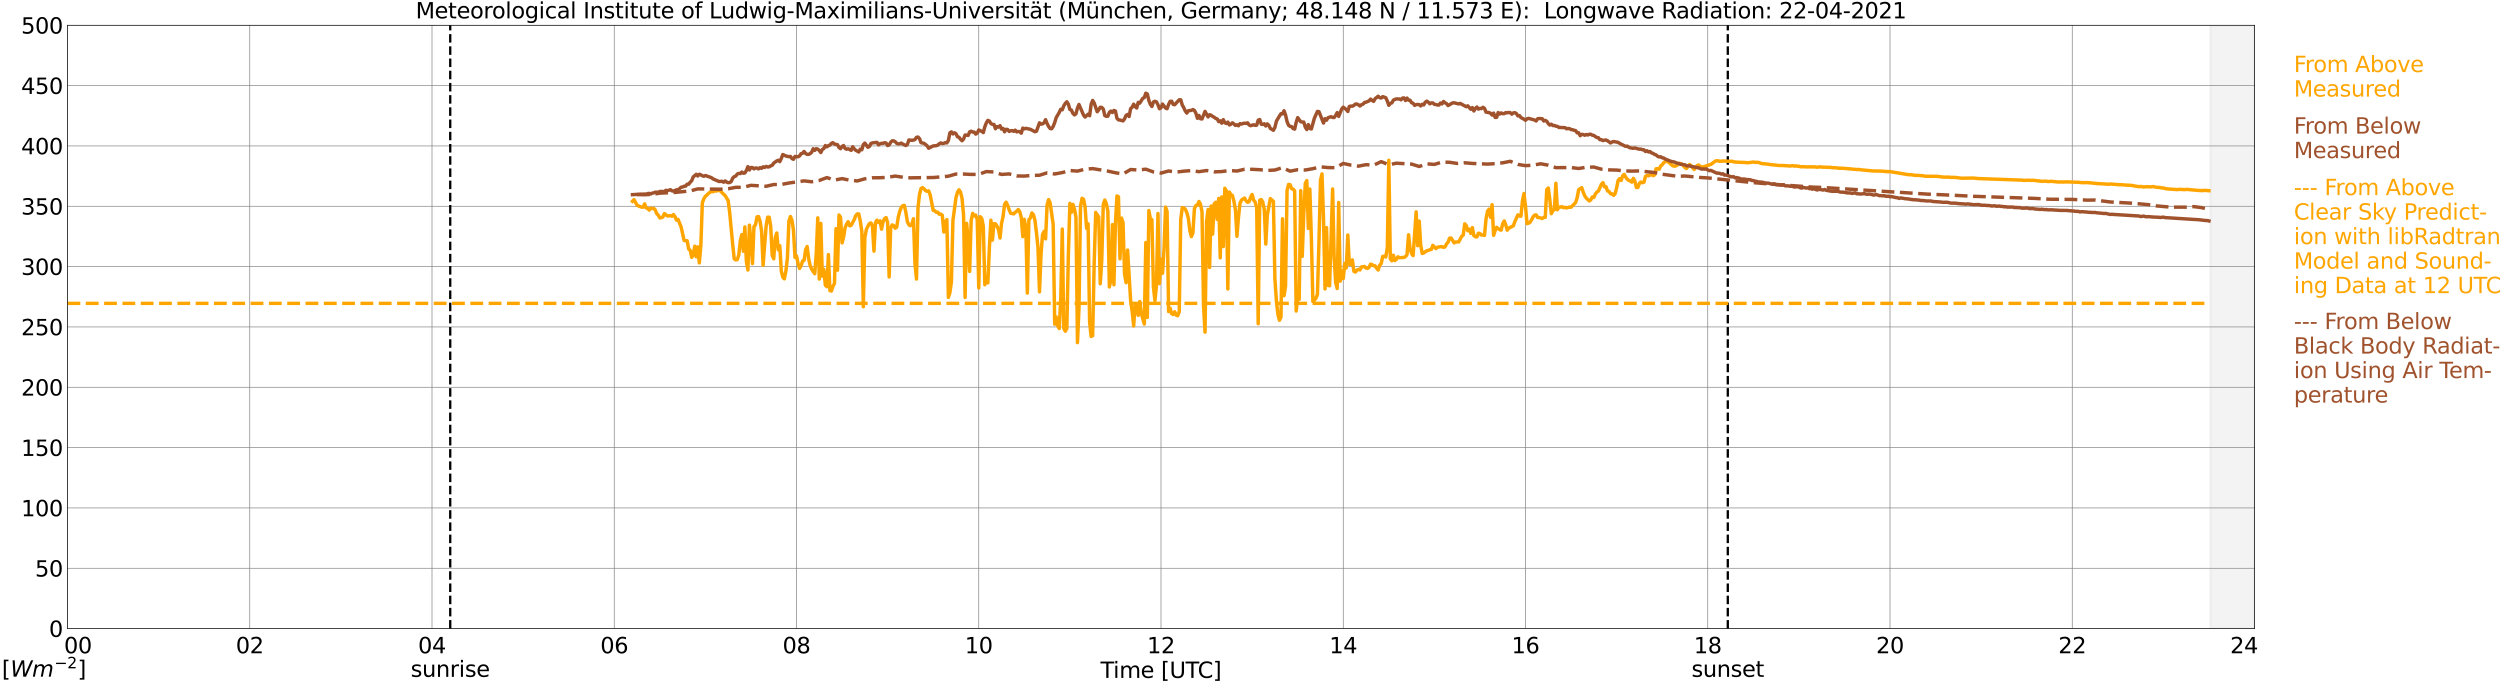 <?xml version="1.0" encoding="utf-8" standalone="no"?>
<!DOCTYPE svg PUBLIC "-//W3C//DTD SVG 1.1//EN"
  "http://www.w3.org/Graphics/SVG/1.1/DTD/svg11.dtd">
<svg xmlns:xlink="http://www.w3.org/1999/xlink" width="1085.4pt" height="296.64pt" viewBox="0 0 1085.4 296.64" xmlns="http://www.w3.org/2000/svg" version="1.1">
 <defs>
  <style type="text/css">*{stroke-linejoin: round; stroke-linecap: butt}</style>
 </defs>
 <g id="figure_1">
  <g id="patch_1">
   <path d="M 0 296.64 
L 1085.4 296.64 
L 1085.4 0 
L 0 0 
z
" style="fill: #ffffff"/>
  </g>
  <g id="axes_1">
   <g id="patch_2">
    <path d="M 29.306 272.909 
L 978.814 272.909 
L 978.814 10.976 
L 29.306 10.976 
z
" style="fill: #ffffff"/>
   </g>
   <g id="patch_3">
    <path d="M 959.692 272.909 
L 978.814 272.909 
L 978.814 10.976 
L 959.692 10.976 
z
" clip-path="url(#p9d63206677)" style="fill: #d3d3d3; opacity: 0.25; stroke: #d3d3d3; stroke-linejoin: miter"/>
   </g>
   <g id="matplotlib.axis_1">
    <g id="xtick_1">
     <g id="line2d_1">
      <path d="M 29.306 272.909 
L 29.306 10.976 
" clip-path="url(#p9d63206677)" style="fill: none; stroke: #808080; stroke-width: 0.3; stroke-linecap: square"/>
     </g>
     <g id="line2d_2"/>
     <g id="text_1">
      <!--    00 -->
      <g transform="translate(18.733 283.627) scale(0.095 -0.095)">
       <defs>
        <path id="DejaVuSans-20" transform="scale(0.016)"/>
        <path id="DejaVuSans-30" d="M 2034 4250 
Q 1547 4250 1301 3770 
Q 1056 3291 1056 2328 
Q 1056 1369 1301 889 
Q 1547 409 2034 409 
Q 2525 409 2770 889 
Q 3016 1369 3016 2328 
Q 3016 3291 2770 3770 
Q 2525 4250 2034 4250 
z
M 2034 4750 
Q 2819 4750 3233 4129 
Q 3647 3509 3647 2328 
Q 3647 1150 3233 529 
Q 2819 -91 2034 -91 
Q 1250 -91 836 529 
Q 422 1150 422 2328 
Q 422 3509 836 4129 
Q 1250 4750 2034 4750 
z
" transform="scale(0.016)"/>
       </defs>
       <use xlink:href="#DejaVuSans-20"/>
       <use xlink:href="#DejaVuSans-20" transform="translate(31.787 0)"/>
       <use xlink:href="#DejaVuSans-20" transform="translate(63.574 0)"/>
       <use xlink:href="#DejaVuSans-30" transform="translate(95.361 0)"/>
       <use xlink:href="#DejaVuSans-30" transform="translate(158.984 0)"/>
      </g>
     </g>
    </g>
    <g id="xtick_2">
     <g id="line2d_3">
      <path d="M 108.431 272.909 
L 108.431 10.976 
" clip-path="url(#p9d63206677)" style="fill: none; stroke: #808080; stroke-width: 0.3; stroke-linecap: square"/>
     </g>
     <g id="line2d_4"/>
     <g id="text_2">
      <!-- 02 -->
      <g transform="translate(102.387 283.627) scale(0.095 -0.095)">
       <defs>
        <path id="DejaVuSans-32" d="M 1228 531 
L 3431 531 
L 3431 0 
L 469 0 
L 469 531 
Q 828 903 1448 1529 
Q 2069 2156 2228 2338 
Q 2531 2678 2651 2914 
Q 2772 3150 2772 3378 
Q 2772 3750 2511 3984 
Q 2250 4219 1831 4219 
Q 1534 4219 1204 4116 
Q 875 4013 500 3803 
L 500 4441 
Q 881 4594 1212 4672 
Q 1544 4750 1819 4750 
Q 2544 4750 2975 4387 
Q 3406 4025 3406 3419 
Q 3406 3131 3298 2873 
Q 3191 2616 2906 2266 
Q 2828 2175 2409 1742 
Q 1991 1309 1228 531 
z
" transform="scale(0.016)"/>
       </defs>
       <use xlink:href="#DejaVuSans-30"/>
       <use xlink:href="#DejaVuSans-32" transform="translate(63.623 0)"/>
      </g>
     </g>
    </g>
    <g id="xtick_3">
     <g id="line2d_5">
      <path d="M 187.557 272.909 
L 187.557 10.976 
" clip-path="url(#p9d63206677)" style="fill: none; stroke: #808080; stroke-width: 0.3; stroke-linecap: square"/>
     </g>
     <g id="line2d_6"/>
     <g id="text_3">
      <!-- 04 -->
      <g transform="translate(181.513 283.627) scale(0.095 -0.095)">
       <defs>
        <path id="DejaVuSans-34" d="M 2419 4116 
L 825 1625 
L 2419 1625 
L 2419 4116 
z
M 2253 4666 
L 3047 4666 
L 3047 1625 
L 3713 1625 
L 3713 1100 
L 3047 1100 
L 3047 0 
L 2419 0 
L 2419 1100 
L 313 1100 
L 313 1709 
L 2253 4666 
z
" transform="scale(0.016)"/>
       </defs>
       <use xlink:href="#DejaVuSans-30"/>
       <use xlink:href="#DejaVuSans-34" transform="translate(63.623 0)"/>
      </g>
     </g>
    </g>
    <g id="xtick_4">
     <g id="line2d_7">
      <path d="M 266.683 272.909 
L 266.683 10.976 
" clip-path="url(#p9d63206677)" style="fill: none; stroke: #808080; stroke-width: 0.3; stroke-linecap: square"/>
     </g>
     <g id="line2d_8"/>
     <g id="text_4">
      <!-- 06 -->
      <g transform="translate(260.638 283.627) scale(0.095 -0.095)">
       <defs>
        <path id="DejaVuSans-36" d="M 2113 2584 
Q 1688 2584 1439 2293 
Q 1191 2003 1191 1497 
Q 1191 994 1439 701 
Q 1688 409 2113 409 
Q 2538 409 2786 701 
Q 3034 994 3034 1497 
Q 3034 2003 2786 2293 
Q 2538 2584 2113 2584 
z
M 3366 4563 
L 3366 3988 
Q 3128 4100 2886 4159 
Q 2644 4219 2406 4219 
Q 1781 4219 1451 3797 
Q 1122 3375 1075 2522 
Q 1259 2794 1537 2939 
Q 1816 3084 2150 3084 
Q 2853 3084 3261 2657 
Q 3669 2231 3669 1497 
Q 3669 778 3244 343 
Q 2819 -91 2113 -91 
Q 1303 -91 875 529 
Q 447 1150 447 2328 
Q 447 3434 972 4092 
Q 1497 4750 2381 4750 
Q 2619 4750 2861 4703 
Q 3103 4656 3366 4563 
z
" transform="scale(0.016)"/>
       </defs>
       <use xlink:href="#DejaVuSans-30"/>
       <use xlink:href="#DejaVuSans-36" transform="translate(63.623 0)"/>
      </g>
     </g>
    </g>
    <g id="xtick_5">
     <g id="line2d_9">
      <path d="M 345.808 272.909 
L 345.808 10.976 
" clip-path="url(#p9d63206677)" style="fill: none; stroke: #808080; stroke-width: 0.3; stroke-linecap: square"/>
     </g>
     <g id="line2d_10"/>
     <g id="text_5">
      <!-- 08 -->
      <g transform="translate(339.764 283.627) scale(0.095 -0.095)">
       <defs>
        <path id="DejaVuSans-38" d="M 2034 2216 
Q 1584 2216 1326 1975 
Q 1069 1734 1069 1313 
Q 1069 891 1326 650 
Q 1584 409 2034 409 
Q 2484 409 2743 651 
Q 3003 894 3003 1313 
Q 3003 1734 2745 1975 
Q 2488 2216 2034 2216 
z
M 1403 2484 
Q 997 2584 770 2862 
Q 544 3141 544 3541 
Q 544 4100 942 4425 
Q 1341 4750 2034 4750 
Q 2731 4750 3128 4425 
Q 3525 4100 3525 3541 
Q 3525 3141 3298 2862 
Q 3072 2584 2669 2484 
Q 3125 2378 3379 2068 
Q 3634 1759 3634 1313 
Q 3634 634 3220 271 
Q 2806 -91 2034 -91 
Q 1263 -91 848 271 
Q 434 634 434 1313 
Q 434 1759 690 2068 
Q 947 2378 1403 2484 
z
M 1172 3481 
Q 1172 3119 1398 2916 
Q 1625 2713 2034 2713 
Q 2441 2713 2670 2916 
Q 2900 3119 2900 3481 
Q 2900 3844 2670 4047 
Q 2441 4250 2034 4250 
Q 1625 4250 1398 4047 
Q 1172 3844 1172 3481 
z
" transform="scale(0.016)"/>
       </defs>
       <use xlink:href="#DejaVuSans-30"/>
       <use xlink:href="#DejaVuSans-38" transform="translate(63.623 0)"/>
      </g>
     </g>
    </g>
    <g id="xtick_6">
     <g id="line2d_11">
      <path d="M 424.934 272.909 
L 424.934 10.976 
" clip-path="url(#p9d63206677)" style="fill: none; stroke: #808080; stroke-width: 0.3; stroke-linecap: square"/>
     </g>
     <g id="line2d_12"/>
     <g id="text_6">
      <!-- 10 -->
      <g transform="translate(418.89 283.627) scale(0.095 -0.095)">
       <defs>
        <path id="DejaVuSans-31" d="M 794 531 
L 1825 531 
L 1825 4091 
L 703 3866 
L 703 4441 
L 1819 4666 
L 2450 4666 
L 2450 531 
L 3481 531 
L 3481 0 
L 794 0 
L 794 531 
z
" transform="scale(0.016)"/>
       </defs>
       <use xlink:href="#DejaVuSans-31"/>
       <use xlink:href="#DejaVuSans-30" transform="translate(63.623 0)"/>
      </g>
     </g>
    </g>
    <g id="xtick_7">
     <g id="line2d_13">
      <path d="M 504.06 272.909 
L 504.06 10.976 
" clip-path="url(#p9d63206677)" style="fill: none; stroke: #808080; stroke-width: 0.3; stroke-linecap: square"/>
     </g>
     <g id="line2d_14"/>
     <g id="text_7">
      <!-- 12 -->
      <g transform="translate(498.015 283.627) scale(0.095 -0.095)">
       <use xlink:href="#DejaVuSans-31"/>
       <use xlink:href="#DejaVuSans-32" transform="translate(63.623 0)"/>
      </g>
     </g>
    </g>
    <g id="xtick_8">
     <g id="line2d_15">
      <path d="M 583.185 272.909 
L 583.185 10.976 
" clip-path="url(#p9d63206677)" style="fill: none; stroke: #808080; stroke-width: 0.3; stroke-linecap: square"/>
     </g>
     <g id="line2d_16"/>
     <g id="text_8">
      <!-- 14 -->
      <g transform="translate(577.141 283.627) scale(0.095 -0.095)">
       <use xlink:href="#DejaVuSans-31"/>
       <use xlink:href="#DejaVuSans-34" transform="translate(63.623 0)"/>
      </g>
     </g>
    </g>
    <g id="xtick_9">
     <g id="line2d_17">
      <path d="M 662.311 272.909 
L 662.311 10.976 
" clip-path="url(#p9d63206677)" style="fill: none; stroke: #808080; stroke-width: 0.3; stroke-linecap: square"/>
     </g>
     <g id="line2d_18"/>
     <g id="text_9">
      <!-- 16 -->
      <g transform="translate(656.267 283.627) scale(0.095 -0.095)">
       <use xlink:href="#DejaVuSans-31"/>
       <use xlink:href="#DejaVuSans-36" transform="translate(63.623 0)"/>
      </g>
     </g>
    </g>
    <g id="xtick_10">
     <g id="line2d_19">
      <path d="M 741.437 272.909 
L 741.437 10.976 
" clip-path="url(#p9d63206677)" style="fill: none; stroke: #808080; stroke-width: 0.3; stroke-linecap: square"/>
     </g>
     <g id="line2d_20"/>
     <g id="text_10">
      <!-- 18 -->
      <g transform="translate(735.392 283.627) scale(0.095 -0.095)">
       <use xlink:href="#DejaVuSans-31"/>
       <use xlink:href="#DejaVuSans-38" transform="translate(63.623 0)"/>
      </g>
     </g>
    </g>
    <g id="xtick_11">
     <g id="line2d_21">
      <path d="M 820.562 272.909 
L 820.562 10.976 
" clip-path="url(#p9d63206677)" style="fill: none; stroke: #808080; stroke-width: 0.3; stroke-linecap: square"/>
     </g>
     <g id="line2d_22"/>
     <g id="text_11">
      <!-- 20 -->
      <g transform="translate(814.518 283.627) scale(0.095 -0.095)">
       <use xlink:href="#DejaVuSans-32"/>
       <use xlink:href="#DejaVuSans-30" transform="translate(63.623 0)"/>
      </g>
     </g>
    </g>
    <g id="xtick_12">
     <g id="line2d_23">
      <path d="M 899.688 272.909 
L 899.688 10.976 
" clip-path="url(#p9d63206677)" style="fill: none; stroke: #808080; stroke-width: 0.3; stroke-linecap: square"/>
     </g>
     <g id="line2d_24"/>
     <g id="text_12">
      <!-- 22 -->
      <g transform="translate(893.644 283.627) scale(0.095 -0.095)">
       <use xlink:href="#DejaVuSans-32"/>
       <use xlink:href="#DejaVuSans-32" transform="translate(63.623 0)"/>
      </g>
     </g>
    </g>
    <g id="xtick_13">
     <g id="line2d_25">
      <path d="M 978.814 272.909 
L 978.814 10.976 
" clip-path="url(#p9d63206677)" style="fill: none; stroke: #808080; stroke-width: 0.3; stroke-linecap: square"/>
     </g>
     <g id="line2d_26"/>
     <g id="text_13">
      <!-- 24    -->
      <g transform="translate(968.241 283.627) scale(0.095 -0.095)">
       <use xlink:href="#DejaVuSans-32"/>
       <use xlink:href="#DejaVuSans-34" transform="translate(63.623 0)"/>
       <use xlink:href="#DejaVuSans-20" transform="translate(127.246 0)"/>
       <use xlink:href="#DejaVuSans-20" transform="translate(159.033 0)"/>
       <use xlink:href="#DejaVuSans-20" transform="translate(190.82 0)"/>
      </g>
     </g>
    </g>
    <g id="text_14">
     <!-- Time [UTC] -->
     <g transform="translate(477.806 294.322) scale(0.095 -0.095)">
      <defs>
       <path id="DejaVuSans-54" d="M -19 4666 
L 3928 4666 
L 3928 4134 
L 2272 4134 
L 2272 0 
L 1638 0 
L 1638 4134 
L -19 4134 
L -19 4666 
z
" transform="scale(0.016)"/>
       <path id="DejaVuSans-69" d="M 603 3500 
L 1178 3500 
L 1178 0 
L 603 0 
L 603 3500 
z
M 603 4863 
L 1178 4863 
L 1178 4134 
L 603 4134 
L 603 4863 
z
" transform="scale(0.016)"/>
       <path id="DejaVuSans-6d" d="M 3328 2828 
Q 3544 3216 3844 3400 
Q 4144 3584 4550 3584 
Q 5097 3584 5394 3201 
Q 5691 2819 5691 2113 
L 5691 0 
L 5113 0 
L 5113 2094 
Q 5113 2597 4934 2840 
Q 4756 3084 4391 3084 
Q 3944 3084 3684 2787 
Q 3425 2491 3425 1978 
L 3425 0 
L 2847 0 
L 2847 2094 
Q 2847 2600 2669 2842 
Q 2491 3084 2119 3084 
Q 1678 3084 1418 2786 
Q 1159 2488 1159 1978 
L 1159 0 
L 581 0 
L 581 3500 
L 1159 3500 
L 1159 2956 
Q 1356 3278 1631 3431 
Q 1906 3584 2284 3584 
Q 2666 3584 2933 3390 
Q 3200 3197 3328 2828 
z
" transform="scale(0.016)"/>
       <path id="DejaVuSans-65" d="M 3597 1894 
L 3597 1613 
L 953 1613 
Q 991 1019 1311 708 
Q 1631 397 2203 397 
Q 2534 397 2845 478 
Q 3156 559 3463 722 
L 3463 178 
Q 3153 47 2828 -22 
Q 2503 -91 2169 -91 
Q 1331 -91 842 396 
Q 353 884 353 1716 
Q 353 2575 817 3079 
Q 1281 3584 2069 3584 
Q 2775 3584 3186 3129 
Q 3597 2675 3597 1894 
z
M 3022 2063 
Q 3016 2534 2758 2815 
Q 2500 3097 2075 3097 
Q 1594 3097 1305 2825 
Q 1016 2553 972 2059 
L 3022 2063 
z
" transform="scale(0.016)"/>
       <path id="DejaVuSans-5b" d="M 550 4863 
L 1875 4863 
L 1875 4416 
L 1125 4416 
L 1125 -397 
L 1875 -397 
L 1875 -844 
L 550 -844 
L 550 4863 
z
" transform="scale(0.016)"/>
       <path id="DejaVuSans-55" d="M 556 4666 
L 1191 4666 
L 1191 1831 
Q 1191 1081 1462 751 
Q 1734 422 2344 422 
Q 2950 422 3222 751 
Q 3494 1081 3494 1831 
L 3494 4666 
L 4128 4666 
L 4128 1753 
Q 4128 841 3676 375 
Q 3225 -91 2344 -91 
Q 1459 -91 1007 375 
Q 556 841 556 1753 
L 556 4666 
z
" transform="scale(0.016)"/>
       <path id="DejaVuSans-43" d="M 4122 4306 
L 4122 3641 
Q 3803 3938 3442 4084 
Q 3081 4231 2675 4231 
Q 1875 4231 1450 3742 
Q 1025 3253 1025 2328 
Q 1025 1406 1450 917 
Q 1875 428 2675 428 
Q 3081 428 3442 575 
Q 3803 722 4122 1019 
L 4122 359 
Q 3791 134 3420 21 
Q 3050 -91 2638 -91 
Q 1578 -91 968 557 
Q 359 1206 359 2328 
Q 359 3453 968 4101 
Q 1578 4750 2638 4750 
Q 3056 4750 3426 4639 
Q 3797 4528 4122 4306 
z
" transform="scale(0.016)"/>
       <path id="DejaVuSans-5d" d="M 1947 4863 
L 1947 -844 
L 622 -844 
L 622 -397 
L 1369 -397 
L 1369 4416 
L 622 4416 
L 622 4863 
L 1947 4863 
z
" transform="scale(0.016)"/>
      </defs>
      <use xlink:href="#DejaVuSans-54"/>
      <use xlink:href="#DejaVuSans-69" transform="translate(57.959 0)"/>
      <use xlink:href="#DejaVuSans-6d" transform="translate(85.742 0)"/>
      <use xlink:href="#DejaVuSans-65" transform="translate(183.154 0)"/>
      <use xlink:href="#DejaVuSans-20" transform="translate(244.678 0)"/>
      <use xlink:href="#DejaVuSans-5b" transform="translate(276.465 0)"/>
      <use xlink:href="#DejaVuSans-55" transform="translate(315.479 0)"/>
      <use xlink:href="#DejaVuSans-54" transform="translate(388.672 0)"/>
      <use xlink:href="#DejaVuSans-43" transform="translate(443.881 0)"/>
      <use xlink:href="#DejaVuSans-5d" transform="translate(513.705 0)"/>
     </g>
    </g>
   </g>
   <g id="matplotlib.axis_2">
    <g id="ytick_1">
     <g id="line2d_27">
      <path d="M 29.306 272.909 
L 978.814 272.909 
" clip-path="url(#p9d63206677)" style="fill: none; stroke: #808080; stroke-width: 0.3; stroke-linecap: square"/>
     </g>
     <g id="line2d_28"/>
     <g id="text_15">
      <!-- 0 -->
      <g transform="translate(21.261 276.518) scale(0.095 -0.095)">
       <use xlink:href="#DejaVuSans-30"/>
      </g>
     </g>
    </g>
    <g id="ytick_2">
     <g id="line2d_29">
      <path d="M 29.306 246.715 
L 978.814 246.715 
" clip-path="url(#p9d63206677)" style="fill: none; stroke: #808080; stroke-width: 0.3; stroke-linecap: square"/>
     </g>
     <g id="line2d_30"/>
     <g id="text_16">
      <!-- 50 -->
      <g transform="translate(15.217 250.325) scale(0.095 -0.095)">
       <defs>
        <path id="DejaVuSans-35" d="M 691 4666 
L 3169 4666 
L 3169 4134 
L 1269 4134 
L 1269 2991 
Q 1406 3038 1543 3061 
Q 1681 3084 1819 3084 
Q 2600 3084 3056 2656 
Q 3513 2228 3513 1497 
Q 3513 744 3044 326 
Q 2575 -91 1722 -91 
Q 1428 -91 1123 -41 
Q 819 9 494 109 
L 494 744 
Q 775 591 1075 516 
Q 1375 441 1709 441 
Q 2250 441 2565 725 
Q 2881 1009 2881 1497 
Q 2881 1984 2565 2268 
Q 2250 2553 1709 2553 
Q 1456 2553 1204 2497 
Q 953 2441 691 2322 
L 691 4666 
z
" transform="scale(0.016)"/>
       </defs>
       <use xlink:href="#DejaVuSans-35"/>
       <use xlink:href="#DejaVuSans-30" transform="translate(63.623 0)"/>
      </g>
     </g>
    </g>
    <g id="ytick_3">
     <g id="line2d_31">
      <path d="M 29.306 220.522 
L 978.814 220.522 
" clip-path="url(#p9d63206677)" style="fill: none; stroke: #808080; stroke-width: 0.3; stroke-linecap: square"/>
     </g>
     <g id="line2d_32"/>
     <g id="text_17">
      <!-- 100 -->
      <g transform="translate(9.173 224.131) scale(0.095 -0.095)">
       <use xlink:href="#DejaVuSans-31"/>
       <use xlink:href="#DejaVuSans-30" transform="translate(63.623 0)"/>
       <use xlink:href="#DejaVuSans-30" transform="translate(127.246 0)"/>
      </g>
     </g>
    </g>
    <g id="ytick_4">
     <g id="line2d_33">
      <path d="M 29.306 194.329 
L 978.814 194.329 
" clip-path="url(#p9d63206677)" style="fill: none; stroke: #808080; stroke-width: 0.3; stroke-linecap: square"/>
     </g>
     <g id="line2d_34"/>
     <g id="text_18">
      <!-- 150 -->
      <g transform="translate(9.173 197.938) scale(0.095 -0.095)">
       <use xlink:href="#DejaVuSans-31"/>
       <use xlink:href="#DejaVuSans-35" transform="translate(63.623 0)"/>
       <use xlink:href="#DejaVuSans-30" transform="translate(127.246 0)"/>
      </g>
     </g>
    </g>
    <g id="ytick_5">
     <g id="line2d_35">
      <path d="M 29.306 168.136 
L 978.814 168.136 
" clip-path="url(#p9d63206677)" style="fill: none; stroke: #808080; stroke-width: 0.3; stroke-linecap: square"/>
     </g>
     <g id="line2d_36"/>
     <g id="text_19">
      <!-- 200 -->
      <g transform="translate(9.173 171.745) scale(0.095 -0.095)">
       <use xlink:href="#DejaVuSans-32"/>
       <use xlink:href="#DejaVuSans-30" transform="translate(63.623 0)"/>
       <use xlink:href="#DejaVuSans-30" transform="translate(127.246 0)"/>
      </g>
     </g>
    </g>
    <g id="ytick_6">
     <g id="line2d_37">
      <path d="M 29.306 141.942 
L 978.814 141.942 
" clip-path="url(#p9d63206677)" style="fill: none; stroke: #808080; stroke-width: 0.3; stroke-linecap: square"/>
     </g>
     <g id="line2d_38"/>
     <g id="text_20">
      <!-- 250 -->
      <g transform="translate(9.173 145.551) scale(0.095 -0.095)">
       <use xlink:href="#DejaVuSans-32"/>
       <use xlink:href="#DejaVuSans-35" transform="translate(63.623 0)"/>
       <use xlink:href="#DejaVuSans-30" transform="translate(127.246 0)"/>
      </g>
     </g>
    </g>
    <g id="ytick_7">
     <g id="line2d_39">
      <path d="M 29.306 115.749 
L 978.814 115.749 
" clip-path="url(#p9d63206677)" style="fill: none; stroke: #808080; stroke-width: 0.3; stroke-linecap: square"/>
     </g>
     <g id="line2d_40"/>
     <g id="text_21">
      <!-- 300 -->
      <g transform="translate(9.173 119.358) scale(0.095 -0.095)">
       <defs>
        <path id="DejaVuSans-33" d="M 2597 2516 
Q 3050 2419 3304 2112 
Q 3559 1806 3559 1356 
Q 3559 666 3084 287 
Q 2609 -91 1734 -91 
Q 1441 -91 1130 -33 
Q 819 25 488 141 
L 488 750 
Q 750 597 1062 519 
Q 1375 441 1716 441 
Q 2309 441 2620 675 
Q 2931 909 2931 1356 
Q 2931 1769 2642 2001 
Q 2353 2234 1838 2234 
L 1294 2234 
L 1294 2753 
L 1863 2753 
Q 2328 2753 2575 2939 
Q 2822 3125 2822 3475 
Q 2822 3834 2567 4026 
Q 2313 4219 1838 4219 
Q 1578 4219 1281 4162 
Q 984 4106 628 3988 
L 628 4550 
Q 988 4650 1302 4700 
Q 1616 4750 1894 4750 
Q 2613 4750 3031 4423 
Q 3450 4097 3450 3541 
Q 3450 3153 3228 2886 
Q 3006 2619 2597 2516 
z
" transform="scale(0.016)"/>
       </defs>
       <use xlink:href="#DejaVuSans-33"/>
       <use xlink:href="#DejaVuSans-30" transform="translate(63.623 0)"/>
       <use xlink:href="#DejaVuSans-30" transform="translate(127.246 0)"/>
      </g>
     </g>
    </g>
    <g id="ytick_8">
     <g id="line2d_41">
      <path d="M 29.306 89.556 
L 978.814 89.556 
" clip-path="url(#p9d63206677)" style="fill: none; stroke: #808080; stroke-width: 0.3; stroke-linecap: square"/>
     </g>
     <g id="line2d_42"/>
     <g id="text_22">
      <!-- 350 -->
      <g transform="translate(9.173 93.165) scale(0.095 -0.095)">
       <use xlink:href="#DejaVuSans-33"/>
       <use xlink:href="#DejaVuSans-35" transform="translate(63.623 0)"/>
       <use xlink:href="#DejaVuSans-30" transform="translate(127.246 0)"/>
      </g>
     </g>
    </g>
    <g id="ytick_9">
     <g id="line2d_43">
      <path d="M 29.306 63.362 
L 978.814 63.362 
" clip-path="url(#p9d63206677)" style="fill: none; stroke: #808080; stroke-width: 0.3; stroke-linecap: square"/>
     </g>
     <g id="line2d_44"/>
     <g id="text_23">
      <!-- 400 -->
      <g transform="translate(9.173 66.972) scale(0.095 -0.095)">
       <use xlink:href="#DejaVuSans-34"/>
       <use xlink:href="#DejaVuSans-30" transform="translate(63.623 0)"/>
       <use xlink:href="#DejaVuSans-30" transform="translate(127.246 0)"/>
      </g>
     </g>
    </g>
    <g id="ytick_10">
     <g id="line2d_45">
      <path d="M 29.306 37.169 
L 978.814 37.169 
" clip-path="url(#p9d63206677)" style="fill: none; stroke: #808080; stroke-width: 0.3; stroke-linecap: square"/>
     </g>
     <g id="line2d_46"/>
     <g id="text_24">
      <!-- 450 -->
      <g transform="translate(9.173 40.778) scale(0.095 -0.095)">
       <use xlink:href="#DejaVuSans-34"/>
       <use xlink:href="#DejaVuSans-35" transform="translate(63.623 0)"/>
       <use xlink:href="#DejaVuSans-30" transform="translate(127.246 0)"/>
      </g>
     </g>
    </g>
    <g id="ytick_11">
     <g id="line2d_47">
      <path d="M 29.306 10.976 
L 978.814 10.976 
" clip-path="url(#p9d63206677)" style="fill: none; stroke: #808080; stroke-width: 0.3; stroke-linecap: square"/>
     </g>
     <g id="line2d_48"/>
     <g id="text_25">
      <!-- 500 -->
      <g transform="translate(9.173 14.585) scale(0.095 -0.095)">
       <use xlink:href="#DejaVuSans-35"/>
       <use xlink:href="#DejaVuSans-30" transform="translate(63.623 0)"/>
       <use xlink:href="#DejaVuSans-30" transform="translate(127.246 0)"/>
      </g>
     </g>
    </g>
   </g>
   <g id="line2d_49">
    <path d="M 195.47 272.909 
L 195.47 10.976 
" clip-path="url(#p9d63206677)" style="fill: none; stroke-dasharray: 3.7,1.6; stroke-dashoffset: 0; stroke: #000000"/>
   </g>
   <g id="line2d_50">
    <path d="M 750.141 272.909 
L 750.141 10.976 
" clip-path="url(#p9d63206677)" style="fill: none; stroke-dasharray: 3.7,1.6; stroke-dashoffset: 0; stroke: #000000"/>
   </g>
   <g id="line2d_51">
    <path d="M 274.595 87.403 
L 275.255 86.664 
L 276.573 89.074 
L 277.233 89.43 
L 278.552 89.943 
L 279.211 89.943 
L 279.87 88.513 
L 280.53 90.263 
L 281.189 90.462 
L 281.849 91.232 
L 282.508 90.373 
L 283.167 90.54 
L 283.827 90.462 
L 284.486 91.132 
L 285.145 92.777 
L 285.805 93.443 
L 286.464 94.606 
L 287.124 94.517 
L 287.783 94.208 
L 288.442 92.735 
L 289.761 93.757 
L 291.08 93.626 
L 291.739 93.883 
L 292.399 93.176 
L 293.058 94.087 
L 293.717 95.575 
L 294.377 95.271 
L 295.696 98.482 
L 297.014 104.371 
L 297.674 104.549 
L 298.333 104.517 
L 298.992 108.121 
L 299.652 108.64 
L 300.311 111.726 
L 300.971 110.83 
L 301.63 106.896 
L 302.289 111.485 
L 302.949 107.152 
L 303.608 114.135 
L 304.267 106.812 
L 304.927 88.099 
L 305.586 86.26 
L 306.246 85.234 
L 306.905 84.694 
L 307.564 83.997 
L 308.224 83.484 
L 308.883 83.201 
L 309.543 83.222 
L 310.202 82.908 
L 310.861 82.955 
L 311.521 82.772 
L 312.18 82.379 
L 314.818 84.935 
L 316.136 87.078 
L 316.796 92.238 
L 318.114 106.173 
L 318.774 112.37 
L 319.433 112.852 
L 320.093 112.7 
L 320.752 110.688 
L 321.411 104.585 
L 322.071 101.846 
L 322.73 109.085 
L 323.39 98.524 
L 324.049 113.58 
L 324.708 117.237 
L 325.368 97.759 
L 326.027 104.753 
L 326.686 114.434 
L 327.346 98.357 
L 328.005 97.602 
L 328.665 94.166 
L 329.324 94.019 
L 329.983 96.004 
L 330.643 100.305 
L 331.302 115.188 
L 332.621 98.116 
L 333.28 94.307 
L 333.94 94.297 
L 334.599 98.121 
L 335.258 110.804 
L 335.918 112.37 
L 336.577 103.192 
L 337.236 101.164 
L 337.896 108.441 
L 338.555 106.707 
L 339.215 117.745 
L 339.874 120.354 
L 340.533 121.061 
L 341.193 117.713 
L 341.852 112.171 
L 342.512 95.968 
L 343.171 94.029 
L 343.83 95.617 
L 344.49 99.96 
L 345.149 111.741 
L 345.808 111.071 
L 346.468 114.382 
L 347.127 116.535 
L 347.787 115.408 
L 348.446 113.329 
L 349.105 113.014 
L 349.765 108.472 
L 350.424 107.021 
L 351.083 112.312 
L 351.743 115.293 
L 352.402 116.891 
L 353.721 118.84 
L 354.38 110.379 
L 355.04 94.585 
L 355.699 121.15 
L 356.359 97.005 
L 357.018 119.898 
L 357.677 116.99 
L 358.337 123.848 
L 358.996 124.461 
L 359.655 110.51 
L 360.315 126.169 
L 360.974 126.357 
L 361.634 124.246 
L 362.293 123.109 
L 362.952 99.263 
L 363.612 117.31 
L 364.271 93.348 
L 364.93 94.344 
L 365.59 105.455 
L 366.249 102.919 
L 366.909 98.791 
L 367.568 97.314 
L 368.227 96.256 
L 368.887 98.032 
L 369.546 97.817 
L 370.865 95.35 
L 371.524 93.642 
L 372.184 92.882 
L 372.843 92.887 
L 373.502 96.004 
L 374.162 100.41 
L 374.821 133.188 
L 375.481 103.176 
L 376.14 99.624 
L 376.799 98.199 
L 377.459 97.073 
L 378.118 96.795 
L 378.777 98.152 
L 379.437 109.033 
L 380.096 96.607 
L 380.756 95.58 
L 381.415 96.612 
L 382.074 95.879 
L 382.734 99.504 
L 383.393 96.224 
L 384.053 94.899 
L 384.712 94.475 
L 385.371 96.633 
L 386.031 120.244 
L 386.69 99.027 
L 387.349 97.649 
L 388.009 97.932 
L 388.668 99.085 
L 389.328 98.598 
L 389.987 94.276 
L 390.646 91.74 
L 391.306 90.017 
L 391.965 89.304 
L 392.624 89.168 
L 393.284 92.175 
L 393.943 96.261 
L 394.603 97.597 
L 395.262 98 
L 395.921 97.152 
L 396.581 94.957 
L 397.24 114.382 
L 397.899 121.145 
L 398.559 90.189 
L 399.218 84.364 
L 399.878 81.829 
L 400.537 81.462 
L 401.196 82.012 
L 401.856 82.761 
L 402.515 83.06 
L 403.175 82.866 
L 403.834 84.553 
L 405.153 91.332 
L 405.812 91.462 
L 406.471 92.154 
L 407.131 92.133 
L 407.79 93.003 
L 408.45 92.95 
L 409.109 93.469 
L 409.768 100.73 
L 410.428 96.481 
L 411.087 95.323 
L 411.746 129.113 
L 412.406 127.112 
L 413.065 122.318 
L 413.725 95.722 
L 415.043 85.836 
L 415.703 83.463 
L 416.362 82.415 
L 417.022 83.411 
L 417.681 86.171 
L 418.34 93.306 
L 419 129.139 
L 419.659 96.979 
L 420.318 103.527 
L 420.978 117.834 
L 421.637 95.669 
L 422.297 92.641 
L 422.956 93.768 
L 423.615 93.38 
L 424.275 95.266 
L 424.934 125 
L 425.593 94.092 
L 426.253 94.873 
L 426.912 98.194 
L 427.572 123.623 
L 428.231 120.066 
L 428.89 122.811 
L 429.55 107.598 
L 430.209 95.591 
L 430.869 104.255 
L 431.528 97.11 
L 432.187 97.183 
L 432.847 98.189 
L 433.506 99.651 
L 434.165 103.328 
L 434.825 97.047 
L 435.484 94.077 
L 436.144 88.806 
L 436.803 87.785 
L 437.462 89.105 
L 438.122 91.064 
L 438.781 92.599 
L 440.1 92.866 
L 440.759 92.185 
L 441.419 91.73 
L 442.078 90.97 
L 442.737 91.918 
L 443.397 94.438 
L 444.056 102.736 
L 444.716 95.229 
L 445.375 98.886 
L 446.034 127.243 
L 446.694 95.397 
L 447.353 94.627 
L 448.012 92.458 
L 448.672 93.228 
L 449.331 95.695 
L 449.991 101.023 
L 450.65 107.482 
L 451.309 126.708 
L 451.969 110.421 
L 452.628 101.83 
L 453.287 100.463 
L 453.947 103.7 
L 454.606 88.974 
L 455.266 86.659 
L 455.925 88.068 
L 457.244 97.398 
L 457.903 140.748 
L 458.563 137.568 
L 459.222 141.492 
L 459.881 142.618 
L 460.541 129.511 
L 461.2 99.451 
L 461.859 142.576 
L 462.519 143.807 
L 463.178 142.618 
L 463.838 110.825 
L 464.497 88.304 
L 465.156 92.206 
L 465.816 88.744 
L 466.475 90.677 
L 467.134 94.307 
L 467.794 148.753 
L 468.453 133.812 
L 469.113 89.639 
L 469.772 86.114 
L 470.431 86.512 
L 471.091 89.681 
L 471.75 99.127 
L 472.409 97.162 
L 473.069 139.92 
L 473.728 146.065 
L 474.388 145.73 
L 475.047 114.408 
L 475.706 92.222 
L 477.025 94.244 
L 477.685 123.193 
L 478.344 112.904 
L 479.003 88.717 
L 479.663 86.837 
L 480.322 88.382 
L 480.981 91.672 
L 481.641 124.576 
L 482.3 121.511 
L 482.96 97.529 
L 483.619 123.633 
L 484.278 97.021 
L 484.938 85.077 
L 485.597 85.412 
L 486.256 112.37 
L 486.916 94.695 
L 487.575 96.685 
L 488.235 118.95 
L 488.894 122.732 
L 489.553 108.572 
L 490.872 130.511 
L 491.532 135.08 
L 492.191 141.497 
L 492.85 132.272 
L 493.51 133.346 
L 494.169 136.913 
L 494.828 130.904 
L 495.488 135.991 
L 496.807 140.706 
L 497.466 105.298 
L 498.125 137.825 
L 498.785 91.431 
L 499.444 94.993 
L 500.103 95.35 
L 500.763 124.518 
L 501.422 130.522 
L 502.082 124.257 
L 502.741 92.704 
L 503.4 123.12 
L 504.06 112.522 
L 504.719 118.641 
L 505.379 107.98 
L 506.038 89.933 
L 506.697 91.745 
L 507.357 135.258 
L 508.016 133.801 
L 508.675 136.185 
L 509.335 136.541 
L 509.994 135.357 
L 510.654 136.803 
L 511.313 137.086 
L 511.972 135.425 
L 512.632 95.276 
L 513.291 90.174 
L 513.95 90.268 
L 514.61 90.839 
L 515.269 92.337 
L 515.929 94.721 
L 516.588 100.106 
L 517.247 102.726 
L 517.907 101.086 
L 518.566 90.525 
L 519.226 89.241 
L 519.885 88.985 
L 520.544 87.486 
L 521.204 88.707 
L 521.863 91.976 
L 522.522 132.727 
L 523.182 144.211 
L 523.841 96.162 
L 524.501 90.954 
L 525.16 116.126 
L 525.819 89.477 
L 526.479 101.641 
L 527.138 88.545 
L 527.797 87.816 
L 528.457 95.255 
L 529.116 86.161 
L 529.776 111.935 
L 530.435 85.496 
L 531.094 107.042 
L 531.754 81.74 
L 532.413 82.787 
L 533.073 125.451 
L 533.732 83.384 
L 534.391 84.495 
L 535.051 84.857 
L 535.71 87.329 
L 536.369 91.038 
L 537.029 102.589 
L 537.688 94.422 
L 538.348 88.293 
L 539.007 86.863 
L 540.326 85.993 
L 540.985 87.172 
L 541.644 87.822 
L 542.304 87.57 
L 542.963 85.669 
L 543.623 84.437 
L 544.282 86.9 
L 544.941 87.717 
L 545.601 90.116 
L 546.26 140.549 
L 546.919 86.9 
L 547.579 86.648 
L 548.238 87.712 
L 548.898 90.928 
L 549.557 105.979 
L 550.216 93.275 
L 551.535 86.224 
L 552.854 87.423 
L 553.513 121.119 
L 554.173 130.768 
L 554.832 136.62 
L 555.491 139.04 
L 556.151 137.683 
L 556.81 94.978 
L 557.47 128.39 
L 558.129 124.262 
L 558.788 82.604 
L 559.448 80.068 
L 560.107 80.184 
L 560.766 81.928 
L 561.426 82.096 
L 562.085 82.876 
L 562.745 135.027 
L 563.404 129.066 
L 564.063 129.956 
L 564.723 82.772 
L 565.382 111.327 
L 566.042 93.06 
L 566.701 79.623 
L 567.36 78.413 
L 568.02 99.153 
L 568.679 82.08 
L 569.338 103.139 
L 569.998 130.91 
L 570.657 130.344 
L 571.317 129.443 
L 571.976 127.855 
L 572.635 105.429 
L 573.295 78.329 
L 573.954 75.49 
L 574.613 94.862 
L 575.273 125.425 
L 575.932 98.833 
L 576.592 123.932 
L 577.251 124.073 
L 578.57 82.043 
L 579.229 111.637 
L 579.889 122.643 
L 580.548 125.247 
L 581.207 87.911 
L 581.867 122.103 
L 582.526 117.614 
L 583.185 120.919 
L 583.845 114.418 
L 584.504 116.304 
L 585.164 102.039 
L 585.823 114.712 
L 586.482 114.822 
L 587.142 112.836 
L 587.801 117.787 
L 588.46 118.133 
L 589.12 117.273 
L 589.779 116.975 
L 590.439 117.19 
L 591.098 115.88 
L 592.417 115.702 
L 593.076 116.383 
L 593.736 116.55 
L 594.395 116.063 
L 595.054 114.691 
L 595.714 114.895 
L 596.373 115.382 
L 597.032 115.429 
L 597.692 116.461 
L 598.351 117.216 
L 599.011 115.173 
L 599.67 114.418 
L 600.329 111.296 
L 600.989 111.265 
L 601.648 111.584 
L 602.307 107.65 
L 602.967 69.586 
L 603.626 112.391 
L 604.286 113.224 
L 604.945 110.804 
L 605.604 113.124 
L 606.264 112.559 
L 606.923 111.5 
L 607.582 111.888 
L 609.561 111.773 
L 610.22 111.411 
L 610.879 110.505 
L 611.539 101.929 
L 612.198 108.064 
L 612.858 110.086 
L 613.517 110.977 
L 614.836 91.986 
L 615.495 106.686 
L 616.154 95.989 
L 616.814 106.445 
L 617.473 110.028 
L 618.133 109.803 
L 619.451 108.871 
L 620.111 108.713 
L 620.77 108.404 
L 621.429 108.31 
L 622.089 106.508 
L 623.408 107.938 
L 624.067 107.325 
L 625.386 107.126 
L 626.045 107.1 
L 626.705 107.404 
L 627.364 107.168 
L 628.023 105.921 
L 628.683 105.172 
L 629.342 103.401 
L 630.001 103.339 
L 631.32 105.45 
L 631.98 105.062 
L 633.298 105.046 
L 634.617 102.595 
L 635.276 102.081 
L 635.936 97.183 
L 636.595 97.964 
L 637.255 100.174 
L 637.914 99.478 
L 638.573 101.327 
L 639.233 98.807 
L 639.892 102.322 
L 640.552 102.788 
L 641.211 102.857 
L 641.87 101.248 
L 642.53 101.405 
L 643.189 102.05 
L 643.848 101.982 
L 644.508 102.212 
L 645.167 95.177 
L 645.827 91.677 
L 646.486 90.818 
L 647.145 94.344 
L 647.805 88.864 
L 648.464 102.197 
L 649.123 100.185 
L 649.783 98.692 
L 651.102 99.745 
L 651.761 99.907 
L 652.42 97.094 
L 653.08 95.936 
L 653.739 97.655 
L 654.399 99.918 
L 655.058 99.048 
L 657.036 98.037 
L 657.695 96.209 
L 659.014 93.286 
L 659.674 93.825 
L 660.333 93.836 
L 660.992 87.172 
L 661.652 84.013 
L 662.311 89.514 
L 662.97 97.094 
L 663.63 96.89 
L 664.289 96.497 
L 664.949 95.46 
L 665.608 94.129 
L 666.267 93.38 
L 666.927 93.291 
L 667.586 94.449 
L 668.246 94.443 
L 669.564 94.862 
L 670.224 94.412 
L 670.883 94.354 
L 671.542 82.305 
L 672.202 81.624 
L 672.861 86.596 
L 673.521 92.777 
L 674.18 91.447 
L 674.839 91.022 
L 675.499 79.576 
L 676.158 91.08 
L 676.817 89.922 
L 677.477 89.938 
L 678.136 89.739 
L 678.796 90.169 
L 679.455 90.059 
L 680.114 90.263 
L 681.433 89.928 
L 682.092 89.969 
L 684.071 87.905 
L 684.73 85.847 
L 685.389 82.389 
L 686.708 81.478 
L 687.368 83.421 
L 688.027 85.008 
L 688.686 86.02 
L 690.005 87.245 
L 690.664 86.769 
L 691.324 85.511 
L 691.983 85.731 
L 692.643 84.265 
L 693.302 83.369 
L 693.961 82.965 
L 695.28 79.974 
L 695.939 79.293 
L 696.599 81.142 
L 697.258 81.048 
L 697.918 82.908 
L 698.577 83.081 
L 699.236 84.123 
L 699.896 84.149 
L 700.555 84.82 
L 701.215 84.123 
L 701.874 81.551 
L 702.533 78.303 
L 703.193 77.57 
L 703.852 78.329 
L 704.511 76.328 
L 705.171 75.699 
L 705.83 76.946 
L 706.49 77.837 
L 707.149 78.345 
L 707.808 78.565 
L 708.468 79.068 
L 709.127 77.428 
L 709.786 78.581 
L 710.446 81.409 
L 711.105 81.389 
L 711.765 79.597 
L 712.424 79.026 
L 713.083 79.345 
L 713.743 79.099 
L 714.402 76.59 
L 715.062 76.145 
L 715.721 76.344 
L 716.38 76.071 
L 717.04 75.223 
L 717.699 76.26 
L 718.358 75.93 
L 719.018 73.274 
L 719.677 73.216 
L 720.337 73.468 
L 720.996 72.064 
L 721.655 71.524 
L 722.315 70.644 
L 722.974 70.11 
L 724.293 70.173 
L 724.952 70.88 
L 726.271 71.99 
L 726.93 72.142 
L 727.59 72.027 
L 728.249 71.692 
L 728.909 70.99 
L 729.568 70.964 
L 730.227 71.299 
L 731.546 72.713 
L 732.205 73.159 
L 733.524 71.414 
L 734.184 71.985 
L 735.502 73.588 
L 736.821 71.901 
L 737.48 71.639 
L 738.14 72.195 
L 738.799 72.509 
L 740.118 72.273 
L 741.437 71.807 
L 742.756 71.409 
L 744.734 69.937 
L 745.393 69.79 
L 746.052 69.843 
L 746.712 70.063 
L 748.031 69.89 
L 751.327 70.052 
L 751.987 69.989 
L 752.646 70.256 
L 753.965 70.393 
L 756.602 70.513 
L 757.262 70.503 
L 757.921 70.628 
L 759.24 70.613 
L 761.218 70.345 
L 761.878 70.471 
L 763.196 70.471 
L 763.856 70.618 
L 764.515 70.958 
L 767.812 71.304 
L 768.471 71.451 
L 769.79 71.571 
L 772.428 71.854 
L 773.746 71.854 
L 776.384 71.996 
L 777.043 72.1 
L 778.362 71.912 
L 779.021 72.137 
L 779.681 72.006 
L 780.34 72.153 
L 781 72.153 
L 781.659 72.409 
L 782.978 72.368 
L 784.296 72.472 
L 785.615 72.441 
L 788.253 72.483 
L 788.912 72.614 
L 790.231 72.415 
L 790.89 72.556 
L 794.187 72.65 
L 794.847 72.677 
L 795.506 72.823 
L 796.825 72.802 
L 797.484 72.944 
L 798.143 72.933 
L 798.803 73.111 
L 799.462 73.012 
L 803.419 73.331 
L 804.737 73.494 
L 805.397 73.504 
L 806.056 73.63 
L 806.715 73.562 
L 808.694 73.792 
L 810.012 73.923 
L 813.309 74.227 
L 816.606 74.28 
L 819.903 74.536 
L 820.562 74.5 
L 828.475 75.83 
L 829.794 75.877 
L 831.772 76.171 
L 832.431 76.113 
L 834.409 76.297 
L 835.069 76.318 
L 835.728 76.527 
L 841.003 76.548 
L 843.641 76.883 
L 846.278 76.909 
L 846.938 77.014 
L 848.916 77.03 
L 851.553 77.37 
L 856.828 77.302 
L 858.806 77.522 
L 877.929 78.209 
L 878.588 78.319 
L 880.566 78.24 
L 881.885 78.329 
L 882.544 78.256 
L 886.5 78.712 
L 888.479 78.654 
L 889.138 78.827 
L 890.457 78.717 
L 891.775 78.837 
L 893.754 79.026 
L 895.072 78.994 
L 895.732 79.042 
L 897.051 78.953 
L 902.326 79.141 
L 904.304 79.314 
L 906.282 79.267 
L 910.898 79.728 
L 913.535 79.854 
L 915.513 80.011 
L 916.173 79.89 
L 920.129 80.189 
L 921.448 80.226 
L 923.426 80.383 
L 925.404 80.482 
L 926.723 80.744 
L 928.041 80.948 
L 928.701 81.085 
L 929.36 80.954 
L 930.679 81.179 
L 931.998 81.053 
L 933.316 81.127 
L 933.976 81.132 
L 934.635 81.022 
L 935.295 81.064 
L 935.954 81.284 
L 937.273 81.378 
L 937.932 81.43 
L 938.592 81.603 
L 939.251 81.63 
L 940.57 81.975 
L 945.185 82.316 
L 946.504 82.201 
L 948.482 82.342 
L 949.142 82.206 
L 953.757 82.62 
L 955.076 82.714 
L 956.395 82.756 
L 957.054 82.63 
L 959.032 82.803 
L 959.032 82.803 
" clip-path="url(#p9d63206677)" style="fill: none; stroke: #ffa500; stroke-width: 1.5; stroke-linecap: square"/>
   </g>
   <g id="line2d_52">
    <path d="M 274.595 84.505 
L 275.914 84.441 
L 278.552 84.279 
L 279.211 84.328 
L 279.87 84.222 
L 280.53 84.342 
L 281.189 84.052 
L 281.849 83.94 
L 282.508 84.236 
L 283.167 83.862 
L 283.827 83.735 
L 284.486 83.44 
L 285.145 83.427 
L 285.805 83.541 
L 286.464 83.11 
L 287.783 83.125 
L 288.442 83.223 
L 289.102 82.624 
L 289.761 82.807 
L 291.08 82.356 
L 291.739 82.864 
L 292.399 82.963 
L 293.717 82.405 
L 294.377 82.377 
L 295.036 81.912 
L 295.696 81.283 
L 296.355 81.198 
L 297.014 80.845 
L 297.674 80.817 
L 298.333 79.963 
L 298.992 79.998 
L 299.652 79.123 
L 300.311 78.458 
L 300.971 76.805 
L 302.289 75.681 
L 302.949 76.418 
L 303.608 75.645 
L 304.267 75.899 
L 304.927 76.296 
L 305.586 76.529 
L 306.246 76.203 
L 308.883 77.132 
L 309.543 77.663 
L 312.18 78.791 
L 313.499 78.707 
L 314.158 79.103 
L 314.818 78.565 
L 315.477 79.051 
L 316.136 79.304 
L 316.796 79.262 
L 317.455 78.837 
L 318.114 77.331 
L 318.774 76.693 
L 319.433 76.451 
L 320.093 75.567 
L 320.752 75.269 
L 321.411 75.368 
L 322.071 74.698 
L 322.73 75.216 
L 323.39 75.089 
L 324.049 74.013 
L 324.708 72.344 
L 325.368 73.787 
L 326.027 72.731 
L 326.686 72.751 
L 327.346 73.317 
L 328.005 72.935 
L 328.665 72.971 
L 329.324 73.328 
L 329.983 72.811 
L 330.643 73.084 
L 331.302 72.43 
L 331.961 72.702 
L 332.621 72.253 
L 333.28 72.489 
L 333.94 72.458 
L 334.599 72.004 
L 335.258 71.797 
L 335.918 70.811 
L 337.236 69.868 
L 337.896 69.591 
L 338.555 70.169 
L 339.215 68.771 
L 339.874 67.092 
L 341.193 67.712 
L 342.512 68.029 
L 343.171 67.915 
L 343.83 68.833 
L 344.49 69.149 
L 345.149 67.926 
L 346.468 68.077 
L 347.127 67.7 
L 347.787 66.724 
L 348.446 66.539 
L 349.105 65.774 
L 349.765 66.642 
L 350.424 67.016 
L 351.083 67.019 
L 351.743 66.688 
L 352.402 66.071 
L 353.062 64.577 
L 353.721 65.306 
L 354.38 64.568 
L 355.04 64.729 
L 355.699 65.347 
L 356.359 66.227 
L 357.018 64.902 
L 357.677 64.481 
L 358.337 63.204 
L 358.996 63.739 
L 359.655 63.237 
L 360.315 63.016 
L 360.974 62.213 
L 361.634 61.97 
L 362.293 62.572 
L 363.612 62.811 
L 364.271 64.051 
L 364.93 64.54 
L 365.59 63.583 
L 366.249 63.188 
L 366.909 64.473 
L 367.568 64.781 
L 368.227 64.589 
L 369.546 65.261 
L 370.206 63.72 
L 370.865 64.632 
L 371.524 65.242 
L 372.843 65.977 
L 373.502 64.736 
L 374.162 65.04 
L 374.821 62.791 
L 375.481 62.128 
L 376.799 63.928 
L 377.459 63.622 
L 378.118 62.31 
L 378.777 62.04 
L 380.756 61.81 
L 381.415 62.892 
L 382.074 62.419 
L 382.734 62.227 
L 383.393 62.24 
L 384.053 61.943 
L 384.712 62.117 
L 385.371 63.193 
L 386.031 62.938 
L 386.69 61.786 
L 387.349 61.142 
L 388.009 61.162 
L 388.668 61.53 
L 389.328 62.23 
L 389.987 62.502 
L 390.646 62.403 
L 391.306 62.143 
L 391.965 62.572 
L 393.284 63.181 
L 393.943 62.718 
L 394.603 60.776 
L 395.921 60.917 
L 396.581 60.823 
L 397.24 60.592 
L 397.899 59.618 
L 398.559 59.5 
L 399.218 60.203 
L 399.878 61.932 
L 401.196 62.239 
L 402.515 63.293 
L 403.175 64.372 
L 405.153 63.353 
L 406.471 63.249 
L 407.131 63.019 
L 407.79 62.409 
L 408.45 62.061 
L 409.109 62.322 
L 409.768 62.236 
L 410.428 61.922 
L 411.087 62.047 
L 411.746 60.977 
L 412.406 57.684 
L 413.065 57.258 
L 413.725 58.164 
L 414.384 57.643 
L 415.043 58.058 
L 415.703 59.379 
L 416.362 59.584 
L 417.022 60.476 
L 417.681 61.098 
L 418.34 60.362 
L 419 58.632 
L 419.659 58.659 
L 420.318 58.81 
L 420.978 57.263 
L 421.637 56.955 
L 422.297 57.358 
L 422.956 57.326 
L 423.615 58.227 
L 424.275 57.795 
L 424.934 56.411 
L 426.253 57.042 
L 426.912 57.561 
L 427.572 55.031 
L 428.231 53.334 
L 428.89 52.265 
L 429.55 52.544 
L 430.209 53.657 
L 430.869 53.983 
L 431.528 54.028 
L 432.187 55.899 
L 432.847 54.944 
L 433.506 55.201 
L 434.165 54.574 
L 434.825 56.045 
L 435.484 55.751 
L 436.144 57.216 
L 436.803 56.142 
L 437.462 56.216 
L 438.122 57.05 
L 438.781 56.798 
L 439.44 56.68 
L 440.1 57.019 
L 440.759 56.51 
L 441.419 57.253 
L 442.078 57.077 
L 442.737 57.185 
L 443.397 57.818 
L 444.056 55.618 
L 444.716 55.954 
L 445.375 55.716 
L 446.694 56.003 
L 447.353 56.141 
L 449.331 57.189 
L 449.991 56.962 
L 451.309 53.332 
L 451.969 53.897 
L 452.628 53.771 
L 453.287 53.318 
L 453.947 51.97 
L 454.606 53.621 
L 455.266 54.922 
L 455.925 55.801 
L 456.584 55.897 
L 457.244 54.895 
L 457.903 53.229 
L 458.563 51.072 
L 459.881 48.817 
L 460.541 47.437 
L 461.2 47.658 
L 461.859 45.917 
L 462.519 44.887 
L 463.178 44.2 
L 463.838 45.233 
L 464.497 47.531 
L 465.156 47.775 
L 465.816 49.227 
L 466.475 49.876 
L 467.134 49.426 
L 467.794 46.863 
L 468.453 45.363 
L 470.431 49.969 
L 471.091 50.825 
L 472.409 49.576 
L 473.069 50.245 
L 473.728 45.26 
L 474.388 43.62 
L 475.047 44.721 
L 476.366 48.51 
L 477.025 47.678 
L 477.685 46.568 
L 478.344 46.64 
L 479.003 47.343 
L 479.663 50.179 
L 480.322 50.506 
L 480.981 50.451 
L 481.641 48.801 
L 482.3 48.235 
L 482.96 48.85 
L 483.619 47.954 
L 484.278 48.207 
L 484.938 51.371 
L 485.597 52.051 
L 486.256 52.113 
L 487.575 52.493 
L 488.235 51.607 
L 488.894 50.093 
L 489.553 49.688 
L 490.213 50.585 
L 490.872 47.162 
L 491.532 46.558 
L 492.191 45.232 
L 492.85 46.319 
L 493.51 46.888 
L 494.169 44.45 
L 494.828 44.79 
L 496.147 42.692 
L 496.807 42.361 
L 497.466 40.463 
L 498.125 40.819 
L 498.785 43.603 
L 499.444 45.315 
L 500.103 46.224 
L 500.763 44.281 
L 501.422 43.969 
L 502.082 44.214 
L 502.741 45.478 
L 503.4 47.21 
L 504.06 46.801 
L 504.719 45.184 
L 506.038 46.919 
L 506.697 47.188 
L 507.357 45.362 
L 508.016 44.022 
L 508.675 43.944 
L 509.335 45.322 
L 509.994 45.463 
L 511.313 44.043 
L 511.972 43.324 
L 512.632 43.334 
L 513.291 45.588 
L 513.95 46.77 
L 514.61 48.195 
L 515.269 49.093 
L 515.929 48.081 
L 517.247 47.923 
L 517.907 47.566 
L 518.566 47.951 
L 519.226 49.207 
L 519.885 51.379 
L 520.544 50.137 
L 521.204 51.565 
L 521.863 51.644 
L 523.182 48.37 
L 524.501 50.773 
L 525.16 49.815 
L 525.819 50.045 
L 526.479 50.543 
L 527.138 50.892 
L 527.797 51.418 
L 528.457 51.618 
L 529.116 52.815 
L 529.776 52.46 
L 530.435 53.476 
L 531.094 51.951 
L 531.754 53.277 
L 532.413 53.62 
L 533.073 53.01 
L 533.732 54.236 
L 534.391 53.937 
L 535.051 53.328 
L 535.71 53.806 
L 536.369 54.448 
L 537.029 54.163 
L 537.688 54.608 
L 538.348 53.695 
L 539.007 53.877 
L 539.666 53.605 
L 540.326 53.48 
L 540.985 53.61 
L 541.644 53.323 
L 542.304 54.245 
L 542.963 54.573 
L 544.282 54.162 
L 544.941 54.42 
L 545.601 54.352 
L 546.26 52.182 
L 546.919 51.903 
L 547.579 53.927 
L 548.238 54.053 
L 548.898 53.729 
L 549.557 54.709 
L 550.216 53.782 
L 550.876 54.412 
L 551.535 55.768 
L 552.854 56.563 
L 553.513 55.293 
L 554.173 52.584 
L 555.491 50.37 
L 556.151 49.371 
L 556.81 49.449 
L 557.47 48.094 
L 558.129 49.91 
L 558.788 52.783 
L 559.448 54.379 
L 560.107 54.886 
L 560.766 54.972 
L 561.426 55.837 
L 562.085 56.052 
L 562.745 53.136 
L 563.404 51.085 
L 564.723 52.848 
L 565.382 52.992 
L 566.042 52.989 
L 566.701 55.175 
L 567.36 56.245 
L 568.02 54.088 
L 568.679 55.747 
L 569.338 55.997 
L 570.657 51.302 
L 571.976 48.384 
L 572.635 48.469 
L 574.613 53.425 
L 575.273 51.512 
L 575.932 52.176 
L 576.592 51.094 
L 577.91 50.672 
L 578.57 50.996 
L 579.229 51.033 
L 579.889 50.145 
L 580.548 48.887 
L 581.207 50.506 
L 582.526 47.327 
L 583.185 46.529 
L 584.504 47.543 
L 585.164 48.402 
L 585.823 46.206 
L 586.482 46.053 
L 587.142 46.113 
L 587.801 45.762 
L 588.46 45.177 
L 589.12 45.168 
L 589.779 45.496 
L 590.439 46.024 
L 591.098 45.458 
L 591.757 45.238 
L 592.417 44.488 
L 593.076 44.369 
L 594.395 43.793 
L 595.054 43.035 
L 595.714 43.609 
L 596.373 44.005 
L 597.032 42.829 
L 598.351 41.788 
L 599.011 42.416 
L 599.67 42.557 
L 600.329 41.953 
L 601.648 42.424 
L 602.307 43.849 
L 602.967 45.726 
L 603.626 44.907 
L 604.286 44.651 
L 604.945 43.49 
L 605.604 43.15 
L 606.264 42.955 
L 607.582 42.973 
L 608.242 43.338 
L 608.901 42.594 
L 609.561 42.514 
L 610.22 43.645 
L 610.879 42.589 
L 611.539 43.493 
L 612.198 43.526 
L 612.858 44.603 
L 613.517 44.826 
L 614.176 45.742 
L 614.836 45.425 
L 615.495 45.349 
L 616.154 45.424 
L 616.814 45.992 
L 617.473 45.27 
L 618.133 45.557 
L 618.792 44.378 
L 619.451 43.933 
L 620.111 44.34 
L 620.77 45.067 
L 621.429 44.684 
L 622.089 44.689 
L 622.748 45.301 
L 623.408 45.372 
L 624.067 45.587 
L 624.726 45.606 
L 625.386 44.726 
L 626.045 45.115 
L 626.705 44.073 
L 627.364 44.63 
L 628.023 44.987 
L 628.683 45.829 
L 630.661 44.684 
L 631.32 44.62 
L 633.298 45.134 
L 633.958 44.898 
L 636.595 46.337 
L 637.255 45.939 
L 638.573 47.452 
L 639.233 46.712 
L 639.892 48.174 
L 640.552 47.085 
L 641.211 46.461 
L 641.87 47.368 
L 642.53 47.046 
L 643.189 47.147 
L 643.848 46.589 
L 644.508 47.026 
L 645.167 48.694 
L 646.486 48.894 
L 647.145 49.182 
L 647.805 49.957 
L 648.464 49.111 
L 649.123 50.968 
L 649.783 50.953 
L 650.442 48.867 
L 651.102 49.533 
L 651.761 49.026 
L 652.42 49.352 
L 653.08 49.325 
L 653.739 48.896 
L 654.399 48.997 
L 655.058 48.821 
L 655.717 48.924 
L 656.377 49.57 
L 657.036 49.021 
L 657.695 48.918 
L 658.355 49.301 
L 659.014 50.317 
L 659.674 50.184 
L 660.333 51.035 
L 661.652 51.743 
L 662.311 52.225 
L 662.97 51.578 
L 663.63 51.39 
L 666.267 52.097 
L 666.927 52.527 
L 667.586 51.561 
L 668.246 51.446 
L 669.564 51.545 
L 670.224 52.531 
L 670.883 52.254 
L 671.542 52.66 
L 672.202 53.666 
L 672.861 54.294 
L 673.521 53.926 
L 674.18 54.503 
L 674.839 54.469 
L 675.499 54.782 
L 676.158 54.849 
L 676.817 55.329 
L 679.455 55.42 
L 680.114 55.905 
L 680.774 55.786 
L 681.433 55.853 
L 682.092 56.256 
L 682.752 56.315 
L 683.411 56.569 
L 684.071 56.702 
L 684.73 57.667 
L 685.389 57.635 
L 686.049 58.914 
L 686.708 58.338 
L 687.368 58.4 
L 688.027 58.718 
L 688.686 58.39 
L 689.346 58.617 
L 690.005 58.281 
L 690.664 58.284 
L 691.324 58.721 
L 691.983 58.769 
L 692.643 59.326 
L 693.302 59.704 
L 693.961 59.795 
L 694.621 60.653 
L 695.28 60.659 
L 695.939 61.046 
L 696.599 60.851 
L 697.258 60.787 
L 697.918 61.1 
L 699.236 62.07 
L 699.896 61.655 
L 700.555 61.44 
L 702.533 61.798 
L 703.193 62.262 
L 705.83 63.566 
L 706.49 63.435 
L 707.149 63.93 
L 707.808 64.181 
L 709.127 64.39 
L 709.786 64.22 
L 711.105 64.634 
L 711.765 64.764 
L 712.424 64.729 
L 713.083 65.02 
L 713.743 65.05 
L 714.402 65.77 
L 715.062 65.446 
L 715.721 65.984 
L 716.38 65.774 
L 717.04 66.405 
L 717.699 66.588 
L 718.358 67.06 
L 719.018 67.263 
L 719.677 67.864 
L 720.337 68.144 
L 720.996 68.058 
L 721.655 68.515 
L 722.315 68.604 
L 722.974 69.055 
L 725.612 70.097 
L 726.93 70.341 
L 728.249 70.891 
L 728.909 70.958 
L 729.568 71.349 
L 730.227 71.303 
L 730.887 71.516 
L 731.546 71.574 
L 732.205 71.928 
L 732.865 72.062 
L 733.524 71.948 
L 734.184 72.23 
L 737.48 72.878 
L 738.799 73.437 
L 739.459 73.37 
L 740.118 73.441 
L 740.777 73.314 
L 741.437 73.787 
L 742.096 74.107 
L 742.756 73.975 
L 745.393 75.177 
L 746.052 75.158 
L 746.712 75.289 
L 747.371 75.594 
L 748.031 75.44 
L 748.69 76.02 
L 749.349 75.981 
L 750.668 76.403 
L 751.327 76.702 
L 751.987 76.795 
L 752.646 76.683 
L 753.306 77.208 
L 753.965 77.083 
L 755.284 77.422 
L 755.943 77.783 
L 757.262 77.708 
L 757.921 77.912 
L 759.899 78.03 
L 760.559 78.363 
L 761.218 78.37 
L 761.878 78.653 
L 762.537 78.726 
L 763.196 78.961 
L 765.174 79.109 
L 766.493 79.464 
L 767.812 79.523 
L 769.131 79.921 
L 770.449 79.837 
L 771.109 80.17 
L 772.428 80.291 
L 773.746 80.376 
L 774.406 80.214 
L 775.065 80.693 
L 776.384 80.687 
L 777.043 80.85 
L 777.703 80.85 
L 778.362 80.969 
L 779.021 81.204 
L 780.34 81.084 
L 781 81.169 
L 781.659 81.573 
L 782.318 81.637 
L 782.978 81.383 
L 784.296 81.658 
L 784.956 81.53 
L 785.615 81.932 
L 786.275 81.919 
L 786.934 82.144 
L 787.593 81.87 
L 788.253 82.251 
L 788.912 82.492 
L 789.572 82.273 
L 790.231 82.238 
L 791.55 82.513 
L 792.209 82.272 
L 792.868 82.632 
L 795.506 83.086 
L 796.825 83.024 
L 798.143 83.108 
L 798.803 83.342 
L 799.462 83.434 
L 800.122 83.406 
L 802.1 83.753 
L 803.419 83.761 
L 804.078 83.995 
L 805.397 83.706 
L 806.056 84.101 
L 808.034 84.229 
L 809.353 84.06 
L 810.672 84.378 
L 811.331 84.231 
L 812.65 84.456 
L 813.309 84.696 
L 813.969 84.626 
L 814.628 84.435 
L 815.947 84.958 
L 816.606 84.915 
L 817.265 85.049 
L 817.925 84.93 
L 818.584 85.17 
L 819.244 85.24 
L 819.903 85.191 
L 820.562 85.431 
L 821.222 85.34 
L 823.2 85.798 
L 823.859 85.848 
L 824.519 86.151 
L 825.178 85.932 
L 826.497 86.137 
L 827.156 86.278 
L 828.475 86.369 
L 829.794 86.602 
L 831.112 86.757 
L 831.772 86.721 
L 832.431 86.841 
L 833.091 86.848 
L 833.75 87.031 
L 835.069 87.073 
L 836.388 87.249 
L 838.366 87.249 
L 839.025 87.46 
L 840.344 87.558 
L 842.322 87.684 
L 843.641 87.839 
L 844.959 87.811 
L 845.619 87.86 
L 846.938 88.177 
L 848.916 88.211 
L 850.235 88.379 
L 852.872 88.562 
L 853.531 88.654 
L 854.191 88.513 
L 856.169 88.766 
L 856.828 88.857 
L 858.806 88.8 
L 859.466 88.87 
L 860.125 89.088 
L 862.103 89.138 
L 862.763 89.243 
L 863.422 89.201 
L 864.741 89.44 
L 866.06 89.341 
L 866.719 89.552 
L 868.038 89.46 
L 868.697 89.615 
L 869.357 89.593 
L 870.016 89.805 
L 870.675 89.742 
L 871.335 89.889 
L 873.972 89.889 
L 874.632 90.149 
L 875.291 90.009 
L 875.95 90.191 
L 876.61 90.092 
L 877.929 90.388 
L 879.247 90.359 
L 879.907 90.26 
L 881.225 90.591 
L 882.544 90.513 
L 883.204 90.703 
L 885.841 90.926 
L 886.5 90.84 
L 887.819 91.03 
L 888.479 90.967 
L 889.138 91.114 
L 890.457 91.079 
L 893.094 91.252 
L 894.413 91.343 
L 897.71 91.371 
L 898.369 91.505 
L 899.029 91.498 
L 899.688 91.611 
L 900.347 91.589 
L 901.007 91.751 
L 902.326 91.751 
L 902.985 92.024 
L 903.644 91.898 
L 904.963 91.988 
L 906.282 92.087 
L 906.941 92.214 
L 907.601 92.149 
L 908.26 92.281 
L 909.579 92.224 
L 910.238 92.386 
L 911.557 92.492 
L 913.535 92.701 
L 914.194 92.643 
L 916.173 93.112 
L 916.832 93.026 
L 918.151 93.137 
L 919.469 93.212 
L 928.701 93.785 
L 929.36 94.037 
L 930.679 93.809 
L 931.338 94.035 
L 931.998 94.117 
L 932.657 94.046 
L 934.635 94.219 
L 937.273 94.334 
L 937.932 94.424 
L 939.251 94.26 
L 939.91 94.463 
L 952.438 95.262 
L 954.417 95.374 
L 957.714 95.754 
L 958.373 95.753 
L 959.032 95.927 
L 959.032 95.927 
" clip-path="url(#p9d63206677)" style="fill: none; stroke: #a0522d; stroke-width: 1.5; stroke-linecap: square"/>
   </g>
   <g id="line2d_53">
    <path d="M 29.306 131.708 
L 959.032 131.708 
L 959.032 131.708 
" clip-path="url(#p9d63206677)" style="fill: none; stroke-dasharray: 5.55,2.4; stroke-dashoffset: 0; stroke: #ffa500; stroke-width: 1.5"/>
   </g>
   <g id="line2d_54">
    <path d="M 276.573 84.477 
L 279.87 84.557 
L 283.167 84.397 
L 286.464 83.862 
L 293.058 83.54 
L 299.652 82.896 
L 302.949 82.008 
L 312.839 82.143 
L 316.136 81.954 
L 319.433 81.333 
L 322.73 81.306 
L 326.027 80.466 
L 332.621 80.872 
L 335.918 80.113 
L 339.215 80.086 
L 342.512 79.46 
L 349.105 78.532 
L 352.402 78.915 
L 355.699 78.341 
L 358.996 77.107 
L 362.293 78.204 
L 365.59 77.546 
L 368.887 78.231 
L 372.184 78.56 
L 375.481 77.629 
L 378.777 77.189 
L 382.074 77.162 
L 385.371 76.997 
L 388.668 76.446 
L 391.965 76.942 
L 395.262 77.217 
L 401.856 77.107 
L 405.153 77.079 
L 411.746 76.501 
L 415.043 75.563 
L 418.34 75.563 
L 421.637 75.729 
L 424.934 75.701 
L 428.231 74.482 
L 431.528 74.677 
L 434.825 75.729 
L 438.122 75.508 
L 441.419 76.391 
L 444.716 76.446 
L 448.012 76.143 
L 451.309 76.088 
L 454.606 75.037 
L 457.903 75.535 
L 461.2 74.926 
L 464.497 74.038 
L 467.794 74.288 
L 471.091 73.453 
L 474.388 73.202 
L 480.981 74.288 
L 484.278 75.009 
L 487.575 75.535 
L 490.872 73.593 
L 494.169 73.815 
L 497.466 73.453 
L 500.763 74.649 
L 504.06 75.148 
L 507.357 74.232 
L 510.654 74.732 
L 513.95 74.316 
L 517.247 74.066 
L 520.544 74.538 
L 523.841 74.038 
L 527.138 74.621 
L 530.435 74.482 
L 533.732 74.01 
L 537.029 74.26 
L 540.326 73.481 
L 543.623 73.509 
L 546.919 73.676 
L 550.216 74.01 
L 553.513 73.815 
L 556.81 72.784 
L 560.107 74.316 
L 563.404 73.676 
L 566.701 73.815 
L 569.998 73.23 
L 573.295 72.448 
L 576.592 72.756 
L 579.889 72.811 
L 583.185 70.961 
L 586.482 71.692 
L 589.779 72.14 
L 593.076 71.495 
L 596.373 71.72 
L 599.67 70.172 
L 602.967 71.551 
L 606.264 70.849 
L 612.858 71.242 
L 616.154 72.28 
L 619.451 71.13 
L 622.748 71.383 
L 626.045 70.37 
L 629.342 70.454 
L 632.639 70.961 
L 635.936 70.68 
L 639.233 70.961 
L 645.827 71.242 
L 649.123 71.046 
L 652.42 70.68 
L 655.717 70.031 
L 659.014 71.383 
L 662.311 71.916 
L 665.608 71.72 
L 668.905 71.102 
L 672.202 71.72 
L 675.499 72.784 
L 682.092 72.756 
L 685.389 73.146 
L 688.686 72.616 
L 691.983 72.532 
L 695.28 73.453 
L 698.577 73.76 
L 701.874 73.843 
L 705.171 74.205 
L 708.468 74.288 
L 711.765 74.205 
L 718.358 74.899 
L 721.655 75.646 
L 728.249 76.529 
L 731.546 76.419 
L 738.14 77.052 
L 741.437 77.244 
L 761.218 79.296 
L 767.812 79.841 
L 787.593 81.279 
L 790.89 81.36 
L 837.047 84.29 
L 846.938 84.717 
L 856.828 85.224 
L 883.204 86.127 
L 889.797 86.498 
L 896.391 86.551 
L 899.688 86.578 
L 906.282 86.895 
L 909.579 86.843 
L 916.173 87.688 
L 926.063 88.241 
L 932.657 88.845 
L 935.954 89.369 
L 942.548 89.945 
L 949.142 89.945 
L 952.438 89.709 
L 955.735 90.127 
L 959.032 90.909 
L 959.032 90.909 
" clip-path="url(#p9d63206677)" style="fill: none; stroke-dasharray: 5.55,2.4; stroke-dashoffset: 0; stroke: #a0522d; stroke-width: 1.5"/>
   </g>
   <g id="patch_4">
    <path d="M 29.306 272.909 
L 29.306 10.976 
" style="fill: none; stroke: #000000; stroke-width: 0.3; stroke-linejoin: miter; stroke-linecap: square"/>
   </g>
   <g id="patch_5">
    <path d="M 978.814 272.909 
L 978.814 10.976 
" style="fill: none; stroke: #000000; stroke-width: 0.3; stroke-linejoin: miter; stroke-linecap: square"/>
   </g>
   <g id="patch_6">
    <path d="M 29.306 272.909 
L 978.814 272.909 
" style="fill: none; stroke: #000000; stroke-width: 0.3; stroke-linejoin: miter; stroke-linecap: square"/>
   </g>
   <g id="patch_7">
    <path d="M 29.306 10.976 
L 978.814 10.976 
" style="fill: none; stroke: #000000; stroke-width: 0.3; stroke-linejoin: miter; stroke-linecap: square"/>
   </g>
   <g id="text_26">
    <!-- sunrise -->
    <g transform="translate(178.305 293.863) scale(0.095 -0.095)">
     <defs>
      <path id="DejaVuSans-73" d="M 2834 3397 
L 2834 2853 
Q 2591 2978 2328 3040 
Q 2066 3103 1784 3103 
Q 1356 3103 1142 2972 
Q 928 2841 928 2578 
Q 928 2378 1081 2264 
Q 1234 2150 1697 2047 
L 1894 2003 
Q 2506 1872 2764 1633 
Q 3022 1394 3022 966 
Q 3022 478 2636 193 
Q 2250 -91 1575 -91 
Q 1294 -91 989 -36 
Q 684 19 347 128 
L 347 722 
Q 666 556 975 473 
Q 1284 391 1588 391 
Q 1994 391 2212 530 
Q 2431 669 2431 922 
Q 2431 1156 2273 1281 
Q 2116 1406 1581 1522 
L 1381 1569 
Q 847 1681 609 1914 
Q 372 2147 372 2553 
Q 372 3047 722 3315 
Q 1072 3584 1716 3584 
Q 2034 3584 2315 3537 
Q 2597 3491 2834 3397 
z
" transform="scale(0.016)"/>
      <path id="DejaVuSans-75" d="M 544 1381 
L 544 3500 
L 1119 3500 
L 1119 1403 
Q 1119 906 1312 657 
Q 1506 409 1894 409 
Q 2359 409 2629 706 
Q 2900 1003 2900 1516 
L 2900 3500 
L 3475 3500 
L 3475 0 
L 2900 0 
L 2900 538 
Q 2691 219 2414 64 
Q 2138 -91 1772 -91 
Q 1169 -91 856 284 
Q 544 659 544 1381 
z
M 1991 3584 
L 1991 3584 
z
" transform="scale(0.016)"/>
      <path id="DejaVuSans-6e" d="M 3513 2113 
L 3513 0 
L 2938 0 
L 2938 2094 
Q 2938 2591 2744 2837 
Q 2550 3084 2163 3084 
Q 1697 3084 1428 2787 
Q 1159 2491 1159 1978 
L 1159 0 
L 581 0 
L 581 3500 
L 1159 3500 
L 1159 2956 
Q 1366 3272 1645 3428 
Q 1925 3584 2291 3584 
Q 2894 3584 3203 3211 
Q 3513 2838 3513 2113 
z
" transform="scale(0.016)"/>
      <path id="DejaVuSans-72" d="M 2631 2963 
Q 2534 3019 2420 3045 
Q 2306 3072 2169 3072 
Q 1681 3072 1420 2755 
Q 1159 2438 1159 1844 
L 1159 0 
L 581 0 
L 581 3500 
L 1159 3500 
L 1159 2956 
Q 1341 3275 1631 3429 
Q 1922 3584 2338 3584 
Q 2397 3584 2469 3576 
Q 2541 3569 2628 3553 
L 2631 2963 
z
" transform="scale(0.016)"/>
     </defs>
     <use xlink:href="#DejaVuSans-73"/>
     <use xlink:href="#DejaVuSans-75" transform="translate(52.1 0)"/>
     <use xlink:href="#DejaVuSans-6e" transform="translate(115.479 0)"/>
     <use xlink:href="#DejaVuSans-72" transform="translate(178.857 0)"/>
     <use xlink:href="#DejaVuSans-69" transform="translate(219.971 0)"/>
     <use xlink:href="#DejaVuSans-73" transform="translate(247.754 0)"/>
     <use xlink:href="#DejaVuSans-65" transform="translate(299.854 0)"/>
    </g>
   </g>
   <g id="text_27">
    <!-- sunset -->
    <g transform="translate(734.386 293.863) scale(0.095 -0.095)">
     <defs>
      <path id="DejaVuSans-74" d="M 1172 4494 
L 1172 3500 
L 2356 3500 
L 2356 3053 
L 1172 3053 
L 1172 1153 
Q 1172 725 1289 603 
Q 1406 481 1766 481 
L 2356 481 
L 2356 0 
L 1766 0 
Q 1100 0 847 248 
Q 594 497 594 1153 
L 594 3053 
L 172 3053 
L 172 3500 
L 594 3500 
L 594 4494 
L 1172 4494 
z
" transform="scale(0.016)"/>
     </defs>
     <use xlink:href="#DejaVuSans-73"/>
     <use xlink:href="#DejaVuSans-75" transform="translate(52.1 0)"/>
     <use xlink:href="#DejaVuSans-6e" transform="translate(115.479 0)"/>
     <use xlink:href="#DejaVuSans-73" transform="translate(178.857 0)"/>
     <use xlink:href="#DejaVuSans-65" transform="translate(230.957 0)"/>
     <use xlink:href="#DejaVuSans-74" transform="translate(292.48 0)"/>
    </g>
   </g>
   <g id="text_28">
    <!-- [$Wm^{-2}$] -->
    <g transform="translate(0.821 293.863) scale(0.095 -0.095)">
     <defs>
      <path id="DejaVuSans-Oblique-57" d="M 616 4666 
L 1228 4666 
L 1453 697 
L 3213 4666 
L 3916 4666 
L 4147 697 
L 5888 4666 
L 6528 4666 
L 4453 0 
L 3659 0 
L 3444 3891 
L 1697 0 
L 903 0 
L 616 4666 
z
" transform="scale(0.016)"/>
      <path id="DejaVuSans-Oblique-6d" d="M 5747 2113 
L 5338 0 
L 4763 0 
L 5166 2094 
Q 5191 2228 5203 2325 
Q 5216 2422 5216 2491 
Q 5216 2772 5059 2928 
Q 4903 3084 4622 3084 
Q 4203 3084 3875 2770 
Q 3547 2456 3450 1953 
L 3066 0 
L 2491 0 
L 2900 2094 
Q 2925 2209 2937 2307 
Q 2950 2406 2950 2484 
Q 2950 2769 2794 2926 
Q 2638 3084 2363 3084 
Q 1938 3084 1609 2770 
Q 1281 2456 1184 1953 
L 800 0 
L 225 0 
L 909 3500 
L 1484 3500 
L 1375 2956 
Q 1609 3263 1923 3423 
Q 2238 3584 2597 3584 
Q 2978 3584 3223 3384 
Q 3469 3184 3519 2828 
Q 3781 3197 4126 3390 
Q 4472 3584 4856 3584 
Q 5306 3584 5551 3325 
Q 5797 3066 5797 2591 
Q 5797 2488 5784 2364 
Q 5772 2241 5747 2113 
z
" transform="scale(0.016)"/>
      <path id="DejaVuSans-2212" d="M 678 2272 
L 4684 2272 
L 4684 1741 
L 678 1741 
L 678 2272 
z
" transform="scale(0.016)"/>
     </defs>
     <use xlink:href="#DejaVuSans-5b" transform="translate(0 0.766)"/>
     <use xlink:href="#DejaVuSans-Oblique-57" transform="translate(39.014 0.766)"/>
     <use xlink:href="#DejaVuSans-Oblique-6d" transform="translate(137.891 0.766)"/>
     <use xlink:href="#DejaVuSans-2212" transform="translate(239.953 39.047) scale(0.7)"/>
     <use xlink:href="#DejaVuSans-32" transform="translate(298.605 39.047) scale(0.7)"/>
     <use xlink:href="#DejaVuSans-5d" transform="translate(345.875 0.766)"/>
    </g>
   </g>
   <g id="text_29">
    <!-- From Above  -->
    <g style="fill: #ffa500" transform="translate(995.905 31.291) scale(0.095 -0.095)">
     <defs>
      <path id="DejaVuSans-46" d="M 628 4666 
L 3309 4666 
L 3309 4134 
L 1259 4134 
L 1259 2759 
L 3109 2759 
L 3109 2228 
L 1259 2228 
L 1259 0 
L 628 0 
L 628 4666 
z
" transform="scale(0.016)"/>
      <path id="DejaVuSans-6f" d="M 1959 3097 
Q 1497 3097 1228 2736 
Q 959 2375 959 1747 
Q 959 1119 1226 758 
Q 1494 397 1959 397 
Q 2419 397 2687 759 
Q 2956 1122 2956 1747 
Q 2956 2369 2687 2733 
Q 2419 3097 1959 3097 
z
M 1959 3584 
Q 2709 3584 3137 3096 
Q 3566 2609 3566 1747 
Q 3566 888 3137 398 
Q 2709 -91 1959 -91 
Q 1206 -91 779 398 
Q 353 888 353 1747 
Q 353 2609 779 3096 
Q 1206 3584 1959 3584 
z
" transform="scale(0.016)"/>
      <path id="DejaVuSans-41" d="M 2188 4044 
L 1331 1722 
L 3047 1722 
L 2188 4044 
z
M 1831 4666 
L 2547 4666 
L 4325 0 
L 3669 0 
L 3244 1197 
L 1141 1197 
L 716 0 
L 50 0 
L 1831 4666 
z
" transform="scale(0.016)"/>
      <path id="DejaVuSans-62" d="M 3116 1747 
Q 3116 2381 2855 2742 
Q 2594 3103 2138 3103 
Q 1681 3103 1420 2742 
Q 1159 2381 1159 1747 
Q 1159 1113 1420 752 
Q 1681 391 2138 391 
Q 2594 391 2855 752 
Q 3116 1113 3116 1747 
z
M 1159 2969 
Q 1341 3281 1617 3432 
Q 1894 3584 2278 3584 
Q 2916 3584 3314 3078 
Q 3713 2572 3713 1747 
Q 3713 922 3314 415 
Q 2916 -91 2278 -91 
Q 1894 -91 1617 61 
Q 1341 213 1159 525 
L 1159 0 
L 581 0 
L 581 4863 
L 1159 4863 
L 1159 2969 
z
" transform="scale(0.016)"/>
      <path id="DejaVuSans-76" d="M 191 3500 
L 800 3500 
L 1894 563 
L 2988 3500 
L 3597 3500 
L 2284 0 
L 1503 0 
L 191 3500 
z
" transform="scale(0.016)"/>
     </defs>
     <use xlink:href="#DejaVuSans-46"/>
     <use xlink:href="#DejaVuSans-72" transform="translate(50.27 0)"/>
     <use xlink:href="#DejaVuSans-6f" transform="translate(89.133 0)"/>
     <use xlink:href="#DejaVuSans-6d" transform="translate(150.314 0)"/>
     <use xlink:href="#DejaVuSans-20" transform="translate(247.727 0)"/>
     <use xlink:href="#DejaVuSans-41" transform="translate(279.514 0)"/>
     <use xlink:href="#DejaVuSans-62" transform="translate(347.922 0)"/>
     <use xlink:href="#DejaVuSans-6f" transform="translate(411.398 0)"/>
     <use xlink:href="#DejaVuSans-76" transform="translate(472.58 0)"/>
     <use xlink:href="#DejaVuSans-65" transform="translate(531.76 0)"/>
     <use xlink:href="#DejaVuSans-20" transform="translate(593.283 0)"/>
    </g>
    <!-- Measured -->
    <g style="fill: #ffa500" transform="translate(995.905 41.929) scale(0.095 -0.095)">
     <defs>
      <path id="DejaVuSans-4d" d="M 628 4666 
L 1569 4666 
L 2759 1491 
L 3956 4666 
L 4897 4666 
L 4897 0 
L 4281 0 
L 4281 4097 
L 3078 897 
L 2444 897 
L 1241 4097 
L 1241 0 
L 628 0 
L 628 4666 
z
" transform="scale(0.016)"/>
      <path id="DejaVuSans-61" d="M 2194 1759 
Q 1497 1759 1228 1600 
Q 959 1441 959 1056 
Q 959 750 1161 570 
Q 1363 391 1709 391 
Q 2188 391 2477 730 
Q 2766 1069 2766 1631 
L 2766 1759 
L 2194 1759 
z
M 3341 1997 
L 3341 0 
L 2766 0 
L 2766 531 
Q 2569 213 2275 61 
Q 1981 -91 1556 -91 
Q 1019 -91 701 211 
Q 384 513 384 1019 
Q 384 1609 779 1909 
Q 1175 2209 1959 2209 
L 2766 2209 
L 2766 2266 
Q 2766 2663 2505 2880 
Q 2244 3097 1772 3097 
Q 1472 3097 1187 3025 
Q 903 2953 641 2809 
L 641 3341 
Q 956 3463 1253 3523 
Q 1550 3584 1831 3584 
Q 2591 3584 2966 3190 
Q 3341 2797 3341 1997 
z
" transform="scale(0.016)"/>
      <path id="DejaVuSans-64" d="M 2906 2969 
L 2906 4863 
L 3481 4863 
L 3481 0 
L 2906 0 
L 2906 525 
Q 2725 213 2448 61 
Q 2172 -91 1784 -91 
Q 1150 -91 751 415 
Q 353 922 353 1747 
Q 353 2572 751 3078 
Q 1150 3584 1784 3584 
Q 2172 3584 2448 3432 
Q 2725 3281 2906 2969 
z
M 947 1747 
Q 947 1113 1208 752 
Q 1469 391 1925 391 
Q 2381 391 2643 752 
Q 2906 1113 2906 1747 
Q 2906 2381 2643 2742 
Q 2381 3103 1925 3103 
Q 1469 3103 1208 2742 
Q 947 2381 947 1747 
z
" transform="scale(0.016)"/>
     </defs>
     <use xlink:href="#DejaVuSans-4d"/>
     <use xlink:href="#DejaVuSans-65" transform="translate(86.279 0)"/>
     <use xlink:href="#DejaVuSans-61" transform="translate(147.803 0)"/>
     <use xlink:href="#DejaVuSans-73" transform="translate(209.082 0)"/>
     <use xlink:href="#DejaVuSans-75" transform="translate(261.182 0)"/>
     <use xlink:href="#DejaVuSans-72" transform="translate(324.561 0)"/>
     <use xlink:href="#DejaVuSans-65" transform="translate(363.424 0)"/>
     <use xlink:href="#DejaVuSans-64" transform="translate(424.947 0)"/>
    </g>
   </g>
   <g id="text_30">
    <!-- From Below  -->
    <g style="fill: #a0522d" transform="translate(995.905 58.008) scale(0.095 -0.095)">
     <defs>
      <path id="DejaVuSans-42" d="M 1259 2228 
L 1259 519 
L 2272 519 
Q 2781 519 3026 730 
Q 3272 941 3272 1375 
Q 3272 1813 3026 2020 
Q 2781 2228 2272 2228 
L 1259 2228 
z
M 1259 4147 
L 1259 2741 
L 2194 2741 
Q 2656 2741 2882 2914 
Q 3109 3088 3109 3444 
Q 3109 3797 2882 3972 
Q 2656 4147 2194 4147 
L 1259 4147 
z
M 628 4666 
L 2241 4666 
Q 2963 4666 3353 4366 
Q 3744 4066 3744 3513 
Q 3744 3084 3544 2831 
Q 3344 2578 2956 2516 
Q 3422 2416 3680 2098 
Q 3938 1781 3938 1306 
Q 3938 681 3513 340 
Q 3088 0 2303 0 
L 628 0 
L 628 4666 
z
" transform="scale(0.016)"/>
      <path id="DejaVuSans-6c" d="M 603 4863 
L 1178 4863 
L 1178 0 
L 603 0 
L 603 4863 
z
" transform="scale(0.016)"/>
      <path id="DejaVuSans-77" d="M 269 3500 
L 844 3500 
L 1563 769 
L 2278 3500 
L 2956 3500 
L 3675 769 
L 4391 3500 
L 4966 3500 
L 4050 0 
L 3372 0 
L 2619 2869 
L 1863 0 
L 1184 0 
L 269 3500 
z
" transform="scale(0.016)"/>
     </defs>
     <use xlink:href="#DejaVuSans-46"/>
     <use xlink:href="#DejaVuSans-72" transform="translate(50.27 0)"/>
     <use xlink:href="#DejaVuSans-6f" transform="translate(89.133 0)"/>
     <use xlink:href="#DejaVuSans-6d" transform="translate(150.314 0)"/>
     <use xlink:href="#DejaVuSans-20" transform="translate(247.727 0)"/>
     <use xlink:href="#DejaVuSans-42" transform="translate(279.514 0)"/>
     <use xlink:href="#DejaVuSans-65" transform="translate(348.117 0)"/>
     <use xlink:href="#DejaVuSans-6c" transform="translate(409.641 0)"/>
     <use xlink:href="#DejaVuSans-6f" transform="translate(437.424 0)"/>
     <use xlink:href="#DejaVuSans-77" transform="translate(498.605 0)"/>
     <use xlink:href="#DejaVuSans-20" transform="translate(580.393 0)"/>
    </g>
    <!-- Measured -->
    <g style="fill: #a0522d" transform="translate(995.905 68.646) scale(0.095 -0.095)">
     <use xlink:href="#DejaVuSans-4d"/>
     <use xlink:href="#DejaVuSans-65" transform="translate(86.279 0)"/>
     <use xlink:href="#DejaVuSans-61" transform="translate(147.803 0)"/>
     <use xlink:href="#DejaVuSans-73" transform="translate(209.082 0)"/>
     <use xlink:href="#DejaVuSans-75" transform="translate(261.182 0)"/>
     <use xlink:href="#DejaVuSans-72" transform="translate(324.561 0)"/>
     <use xlink:href="#DejaVuSans-65" transform="translate(363.424 0)"/>
     <use xlink:href="#DejaVuSans-64" transform="translate(424.947 0)"/>
    </g>
   </g>
   <g id="text_31">
    <!-- - - - From Above  -->
    <g style="fill: #ffa500" transform="translate(995.905 84.725) scale(0.095 -0.095)">
     <defs>
      <path id="DejaVuSans-2d" d="M 313 2009 
L 1997 2009 
L 1997 1497 
L 313 1497 
L 313 2009 
z
" transform="scale(0.016)"/>
     </defs>
     <use xlink:href="#DejaVuSans-2d"/>
     <use xlink:href="#DejaVuSans-2d" transform="translate(36.084 0)"/>
     <use xlink:href="#DejaVuSans-2d" transform="translate(72.168 0)"/>
     <use xlink:href="#DejaVuSans-20" transform="translate(108.252 0)"/>
     <use xlink:href="#DejaVuSans-46" transform="translate(140.039 0)"/>
     <use xlink:href="#DejaVuSans-72" transform="translate(190.309 0)"/>
     <use xlink:href="#DejaVuSans-6f" transform="translate(229.172 0)"/>
     <use xlink:href="#DejaVuSans-6d" transform="translate(290.354 0)"/>
     <use xlink:href="#DejaVuSans-20" transform="translate(387.766 0)"/>
     <use xlink:href="#DejaVuSans-41" transform="translate(419.553 0)"/>
     <use xlink:href="#DejaVuSans-62" transform="translate(487.961 0)"/>
     <use xlink:href="#DejaVuSans-6f" transform="translate(551.438 0)"/>
     <use xlink:href="#DejaVuSans-76" transform="translate(612.619 0)"/>
     <use xlink:href="#DejaVuSans-65" transform="translate(671.799 0)"/>
     <use xlink:href="#DejaVuSans-20" transform="translate(733.322 0)"/>
    </g>
    <!-- Clear Sky Predict- -->
    <g style="fill: #ffa500" transform="translate(995.905 95.363) scale(0.095 -0.095)">
     <defs>
      <path id="DejaVuSans-53" d="M 3425 4513 
L 3425 3897 
Q 3066 4069 2747 4153 
Q 2428 4238 2131 4238 
Q 1616 4238 1336 4038 
Q 1056 3838 1056 3469 
Q 1056 3159 1242 3001 
Q 1428 2844 1947 2747 
L 2328 2669 
Q 3034 2534 3370 2195 
Q 3706 1856 3706 1288 
Q 3706 609 3251 259 
Q 2797 -91 1919 -91 
Q 1588 -91 1214 -16 
Q 841 59 441 206 
L 441 856 
Q 825 641 1194 531 
Q 1563 422 1919 422 
Q 2459 422 2753 634 
Q 3047 847 3047 1241 
Q 3047 1584 2836 1778 
Q 2625 1972 2144 2069 
L 1759 2144 
Q 1053 2284 737 2584 
Q 422 2884 422 3419 
Q 422 4038 858 4394 
Q 1294 4750 2059 4750 
Q 2388 4750 2728 4690 
Q 3069 4631 3425 4513 
z
" transform="scale(0.016)"/>
      <path id="DejaVuSans-6b" d="M 581 4863 
L 1159 4863 
L 1159 1991 
L 2875 3500 
L 3609 3500 
L 1753 1863 
L 3688 0 
L 2938 0 
L 1159 1709 
L 1159 0 
L 581 0 
L 581 4863 
z
" transform="scale(0.016)"/>
      <path id="DejaVuSans-79" d="M 2059 -325 
Q 1816 -950 1584 -1140 
Q 1353 -1331 966 -1331 
L 506 -1331 
L 506 -850 
L 844 -850 
Q 1081 -850 1212 -737 
Q 1344 -625 1503 -206 
L 1606 56 
L 191 3500 
L 800 3500 
L 1894 763 
L 2988 3500 
L 3597 3500 
L 2059 -325 
z
" transform="scale(0.016)"/>
      <path id="DejaVuSans-50" d="M 1259 4147 
L 1259 2394 
L 2053 2394 
Q 2494 2394 2734 2622 
Q 2975 2850 2975 3272 
Q 2975 3691 2734 3919 
Q 2494 4147 2053 4147 
L 1259 4147 
z
M 628 4666 
L 2053 4666 
Q 2838 4666 3239 4311 
Q 3641 3956 3641 3272 
Q 3641 2581 3239 2228 
Q 2838 1875 2053 1875 
L 1259 1875 
L 1259 0 
L 628 0 
L 628 4666 
z
" transform="scale(0.016)"/>
      <path id="DejaVuSans-63" d="M 3122 3366 
L 3122 2828 
Q 2878 2963 2633 3030 
Q 2388 3097 2138 3097 
Q 1578 3097 1268 2742 
Q 959 2388 959 1747 
Q 959 1106 1268 751 
Q 1578 397 2138 397 
Q 2388 397 2633 464 
Q 2878 531 3122 666 
L 3122 134 
Q 2881 22 2623 -34 
Q 2366 -91 2075 -91 
Q 1284 -91 818 406 
Q 353 903 353 1747 
Q 353 2603 823 3093 
Q 1294 3584 2113 3584 
Q 2378 3584 2631 3529 
Q 2884 3475 3122 3366 
z
" transform="scale(0.016)"/>
     </defs>
     <use xlink:href="#DejaVuSans-43"/>
     <use xlink:href="#DejaVuSans-6c" transform="translate(69.824 0)"/>
     <use xlink:href="#DejaVuSans-65" transform="translate(97.607 0)"/>
     <use xlink:href="#DejaVuSans-61" transform="translate(159.131 0)"/>
     <use xlink:href="#DejaVuSans-72" transform="translate(220.41 0)"/>
     <use xlink:href="#DejaVuSans-20" transform="translate(261.523 0)"/>
     <use xlink:href="#DejaVuSans-53" transform="translate(293.311 0)"/>
     <use xlink:href="#DejaVuSans-6b" transform="translate(356.787 0)"/>
     <use xlink:href="#DejaVuSans-79" transform="translate(411.072 0)"/>
     <use xlink:href="#DejaVuSans-20" transform="translate(470.252 0)"/>
     <use xlink:href="#DejaVuSans-50" transform="translate(502.039 0)"/>
     <use xlink:href="#DejaVuSans-72" transform="translate(560.592 0)"/>
     <use xlink:href="#DejaVuSans-65" transform="translate(599.455 0)"/>
     <use xlink:href="#DejaVuSans-64" transform="translate(660.979 0)"/>
     <use xlink:href="#DejaVuSans-69" transform="translate(724.455 0)"/>
     <use xlink:href="#DejaVuSans-63" transform="translate(752.238 0)"/>
     <use xlink:href="#DejaVuSans-74" transform="translate(807.219 0)"/>
     <use xlink:href="#DejaVuSans-2d" transform="translate(846.428 0)"/>
    </g>
    <!-- ion with libRadtran -->
    <g style="fill: #ffa500" transform="translate(995.905 106.001) scale(0.095 -0.095)">
     <defs>
      <path id="DejaVuSans-68" d="M 3513 2113 
L 3513 0 
L 2938 0 
L 2938 2094 
Q 2938 2591 2744 2837 
Q 2550 3084 2163 3084 
Q 1697 3084 1428 2787 
Q 1159 2491 1159 1978 
L 1159 0 
L 581 0 
L 581 4863 
L 1159 4863 
L 1159 2956 
Q 1366 3272 1645 3428 
Q 1925 3584 2291 3584 
Q 2894 3584 3203 3211 
Q 3513 2838 3513 2113 
z
" transform="scale(0.016)"/>
      <path id="DejaVuSans-52" d="M 2841 2188 
Q 3044 2119 3236 1894 
Q 3428 1669 3622 1275 
L 4263 0 
L 3584 0 
L 2988 1197 
Q 2756 1666 2539 1819 
Q 2322 1972 1947 1972 
L 1259 1972 
L 1259 0 
L 628 0 
L 628 4666 
L 2053 4666 
Q 2853 4666 3247 4331 
Q 3641 3997 3641 3322 
Q 3641 2881 3436 2590 
Q 3231 2300 2841 2188 
z
M 1259 4147 
L 1259 2491 
L 2053 2491 
Q 2509 2491 2742 2702 
Q 2975 2913 2975 3322 
Q 2975 3731 2742 3939 
Q 2509 4147 2053 4147 
L 1259 4147 
z
" transform="scale(0.016)"/>
     </defs>
     <use xlink:href="#DejaVuSans-69"/>
     <use xlink:href="#DejaVuSans-6f" transform="translate(27.783 0)"/>
     <use xlink:href="#DejaVuSans-6e" transform="translate(88.965 0)"/>
     <use xlink:href="#DejaVuSans-20" transform="translate(152.344 0)"/>
     <use xlink:href="#DejaVuSans-77" transform="translate(184.131 0)"/>
     <use xlink:href="#DejaVuSans-69" transform="translate(265.918 0)"/>
     <use xlink:href="#DejaVuSans-74" transform="translate(293.701 0)"/>
     <use xlink:href="#DejaVuSans-68" transform="translate(332.91 0)"/>
     <use xlink:href="#DejaVuSans-20" transform="translate(396.289 0)"/>
     <use xlink:href="#DejaVuSans-6c" transform="translate(428.076 0)"/>
     <use xlink:href="#DejaVuSans-69" transform="translate(455.859 0)"/>
     <use xlink:href="#DejaVuSans-62" transform="translate(483.643 0)"/>
     <use xlink:href="#DejaVuSans-52" transform="translate(547.119 0)"/>
     <use xlink:href="#DejaVuSans-61" transform="translate(614.352 0)"/>
     <use xlink:href="#DejaVuSans-64" transform="translate(675.631 0)"/>
     <use xlink:href="#DejaVuSans-74" transform="translate(739.107 0)"/>
     <use xlink:href="#DejaVuSans-72" transform="translate(778.316 0)"/>
     <use xlink:href="#DejaVuSans-61" transform="translate(819.43 0)"/>
     <use xlink:href="#DejaVuSans-6e" transform="translate(880.709 0)"/>
    </g>
    <!-- Model and Sound- -->
    <g style="fill: #ffa500" transform="translate(995.905 116.639) scale(0.095 -0.095)">
     <use xlink:href="#DejaVuSans-4d"/>
     <use xlink:href="#DejaVuSans-6f" transform="translate(86.279 0)"/>
     <use xlink:href="#DejaVuSans-64" transform="translate(147.461 0)"/>
     <use xlink:href="#DejaVuSans-65" transform="translate(210.938 0)"/>
     <use xlink:href="#DejaVuSans-6c" transform="translate(272.461 0)"/>
     <use xlink:href="#DejaVuSans-20" transform="translate(300.244 0)"/>
     <use xlink:href="#DejaVuSans-61" transform="translate(332.031 0)"/>
     <use xlink:href="#DejaVuSans-6e" transform="translate(393.311 0)"/>
     <use xlink:href="#DejaVuSans-64" transform="translate(456.689 0)"/>
     <use xlink:href="#DejaVuSans-20" transform="translate(520.166 0)"/>
     <use xlink:href="#DejaVuSans-53" transform="translate(551.953 0)"/>
     <use xlink:href="#DejaVuSans-6f" transform="translate(615.43 0)"/>
     <use xlink:href="#DejaVuSans-75" transform="translate(676.611 0)"/>
     <use xlink:href="#DejaVuSans-6e" transform="translate(739.99 0)"/>
     <use xlink:href="#DejaVuSans-64" transform="translate(803.369 0)"/>
     <use xlink:href="#DejaVuSans-2d" transform="translate(866.846 0)"/>
    </g>
    <!-- ing Data at 12 UTC -->
    <g style="fill: #ffa500" transform="translate(995.905 127.277) scale(0.095 -0.095)">
     <defs>
      <path id="DejaVuSans-67" d="M 2906 1791 
Q 2906 2416 2648 2759 
Q 2391 3103 1925 3103 
Q 1463 3103 1205 2759 
Q 947 2416 947 1791 
Q 947 1169 1205 825 
Q 1463 481 1925 481 
Q 2391 481 2648 825 
Q 2906 1169 2906 1791 
z
M 3481 434 
Q 3481 -459 3084 -895 
Q 2688 -1331 1869 -1331 
Q 1566 -1331 1297 -1286 
Q 1028 -1241 775 -1147 
L 775 -588 
Q 1028 -725 1275 -790 
Q 1522 -856 1778 -856 
Q 2344 -856 2625 -561 
Q 2906 -266 2906 331 
L 2906 616 
Q 2728 306 2450 153 
Q 2172 0 1784 0 
Q 1141 0 747 490 
Q 353 981 353 1791 
Q 353 2603 747 3093 
Q 1141 3584 1784 3584 
Q 2172 3584 2450 3431 
Q 2728 3278 2906 2969 
L 2906 3500 
L 3481 3500 
L 3481 434 
z
" transform="scale(0.016)"/>
      <path id="DejaVuSans-44" d="M 1259 4147 
L 1259 519 
L 2022 519 
Q 2988 519 3436 956 
Q 3884 1394 3884 2338 
Q 3884 3275 3436 3711 
Q 2988 4147 2022 4147 
L 1259 4147 
z
M 628 4666 
L 1925 4666 
Q 3281 4666 3915 4102 
Q 4550 3538 4550 2338 
Q 4550 1131 3912 565 
Q 3275 0 1925 0 
L 628 0 
L 628 4666 
z
" transform="scale(0.016)"/>
     </defs>
     <use xlink:href="#DejaVuSans-69"/>
     <use xlink:href="#DejaVuSans-6e" transform="translate(27.783 0)"/>
     <use xlink:href="#DejaVuSans-67" transform="translate(91.162 0)"/>
     <use xlink:href="#DejaVuSans-20" transform="translate(154.639 0)"/>
     <use xlink:href="#DejaVuSans-44" transform="translate(186.426 0)"/>
     <use xlink:href="#DejaVuSans-61" transform="translate(263.428 0)"/>
     <use xlink:href="#DejaVuSans-74" transform="translate(324.707 0)"/>
     <use xlink:href="#DejaVuSans-61" transform="translate(363.916 0)"/>
     <use xlink:href="#DejaVuSans-20" transform="translate(425.195 0)"/>
     <use xlink:href="#DejaVuSans-61" transform="translate(456.982 0)"/>
     <use xlink:href="#DejaVuSans-74" transform="translate(518.262 0)"/>
     <use xlink:href="#DejaVuSans-20" transform="translate(557.471 0)"/>
     <use xlink:href="#DejaVuSans-31" transform="translate(589.258 0)"/>
     <use xlink:href="#DejaVuSans-32" transform="translate(652.881 0)"/>
     <use xlink:href="#DejaVuSans-20" transform="translate(716.504 0)"/>
     <use xlink:href="#DejaVuSans-55" transform="translate(748.291 0)"/>
     <use xlink:href="#DejaVuSans-54" transform="translate(821.484 0)"/>
     <use xlink:href="#DejaVuSans-43" transform="translate(876.693 0)"/>
    </g>
   </g>
   <g id="text_32">
    <!-- - - - From Below  -->
    <g style="fill: #a0522d" transform="translate(995.905 142.874) scale(0.095 -0.095)">
     <use xlink:href="#DejaVuSans-2d"/>
     <use xlink:href="#DejaVuSans-2d" transform="translate(36.084 0)"/>
     <use xlink:href="#DejaVuSans-2d" transform="translate(72.168 0)"/>
     <use xlink:href="#DejaVuSans-20" transform="translate(108.252 0)"/>
     <use xlink:href="#DejaVuSans-46" transform="translate(140.039 0)"/>
     <use xlink:href="#DejaVuSans-72" transform="translate(190.309 0)"/>
     <use xlink:href="#DejaVuSans-6f" transform="translate(229.172 0)"/>
     <use xlink:href="#DejaVuSans-6d" transform="translate(290.354 0)"/>
     <use xlink:href="#DejaVuSans-20" transform="translate(387.766 0)"/>
     <use xlink:href="#DejaVuSans-42" transform="translate(419.553 0)"/>
     <use xlink:href="#DejaVuSans-65" transform="translate(488.156 0)"/>
     <use xlink:href="#DejaVuSans-6c" transform="translate(549.68 0)"/>
     <use xlink:href="#DejaVuSans-6f" transform="translate(577.463 0)"/>
     <use xlink:href="#DejaVuSans-77" transform="translate(638.645 0)"/>
     <use xlink:href="#DejaVuSans-20" transform="translate(720.432 0)"/>
    </g>
    <!-- Black Body Radiat- -->
    <g style="fill: #a0522d" transform="translate(995.905 153.512) scale(0.095 -0.095)">
     <use xlink:href="#DejaVuSans-42"/>
     <use xlink:href="#DejaVuSans-6c" transform="translate(68.604 0)"/>
     <use xlink:href="#DejaVuSans-61" transform="translate(96.387 0)"/>
     <use xlink:href="#DejaVuSans-63" transform="translate(157.666 0)"/>
     <use xlink:href="#DejaVuSans-6b" transform="translate(212.646 0)"/>
     <use xlink:href="#DejaVuSans-20" transform="translate(270.557 0)"/>
     <use xlink:href="#DejaVuSans-42" transform="translate(302.344 0)"/>
     <use xlink:href="#DejaVuSans-6f" transform="translate(370.947 0)"/>
     <use xlink:href="#DejaVuSans-64" transform="translate(432.129 0)"/>
     <use xlink:href="#DejaVuSans-79" transform="translate(495.605 0)"/>
     <use xlink:href="#DejaVuSans-20" transform="translate(554.785 0)"/>
     <use xlink:href="#DejaVuSans-52" transform="translate(586.572 0)"/>
     <use xlink:href="#DejaVuSans-61" transform="translate(653.805 0)"/>
     <use xlink:href="#DejaVuSans-64" transform="translate(715.084 0)"/>
     <use xlink:href="#DejaVuSans-69" transform="translate(778.561 0)"/>
     <use xlink:href="#DejaVuSans-61" transform="translate(806.344 0)"/>
     <use xlink:href="#DejaVuSans-74" transform="translate(867.623 0)"/>
     <use xlink:href="#DejaVuSans-2d" transform="translate(906.832 0)"/>
    </g>
    <!-- ion Using Air Tem- -->
    <g style="fill: #a0522d" transform="translate(995.905 164.15) scale(0.095 -0.095)">
     <use xlink:href="#DejaVuSans-69"/>
     <use xlink:href="#DejaVuSans-6f" transform="translate(27.783 0)"/>
     <use xlink:href="#DejaVuSans-6e" transform="translate(88.965 0)"/>
     <use xlink:href="#DejaVuSans-20" transform="translate(152.344 0)"/>
     <use xlink:href="#DejaVuSans-55" transform="translate(184.131 0)"/>
     <use xlink:href="#DejaVuSans-73" transform="translate(257.324 0)"/>
     <use xlink:href="#DejaVuSans-69" transform="translate(309.424 0)"/>
     <use xlink:href="#DejaVuSans-6e" transform="translate(337.207 0)"/>
     <use xlink:href="#DejaVuSans-67" transform="translate(400.586 0)"/>
     <use xlink:href="#DejaVuSans-20" transform="translate(464.062 0)"/>
     <use xlink:href="#DejaVuSans-41" transform="translate(495.85 0)"/>
     <use xlink:href="#DejaVuSans-69" transform="translate(564.258 0)"/>
     <use xlink:href="#DejaVuSans-72" transform="translate(592.041 0)"/>
     <use xlink:href="#DejaVuSans-20" transform="translate(633.154 0)"/>
     <use xlink:href="#DejaVuSans-54" transform="translate(664.941 0)"/>
     <use xlink:href="#DejaVuSans-65" transform="translate(709.025 0)"/>
     <use xlink:href="#DejaVuSans-6d" transform="translate(770.549 0)"/>
     <use xlink:href="#DejaVuSans-2d" transform="translate(867.961 0)"/>
    </g>
    <!-- perature -->
    <g style="fill: #a0522d" transform="translate(995.905 174.788) scale(0.095 -0.095)">
     <defs>
      <path id="DejaVuSans-70" d="M 1159 525 
L 1159 -1331 
L 581 -1331 
L 581 3500 
L 1159 3500 
L 1159 2969 
Q 1341 3281 1617 3432 
Q 1894 3584 2278 3584 
Q 2916 3584 3314 3078 
Q 3713 2572 3713 1747 
Q 3713 922 3314 415 
Q 2916 -91 2278 -91 
Q 1894 -91 1617 61 
Q 1341 213 1159 525 
z
M 3116 1747 
Q 3116 2381 2855 2742 
Q 2594 3103 2138 3103 
Q 1681 3103 1420 2742 
Q 1159 2381 1159 1747 
Q 1159 1113 1420 752 
Q 1681 391 2138 391 
Q 2594 391 2855 752 
Q 3116 1113 3116 1747 
z
" transform="scale(0.016)"/>
     </defs>
     <use xlink:href="#DejaVuSans-70"/>
     <use xlink:href="#DejaVuSans-65" transform="translate(63.477 0)"/>
     <use xlink:href="#DejaVuSans-72" transform="translate(125 0)"/>
     <use xlink:href="#DejaVuSans-61" transform="translate(166.113 0)"/>
     <use xlink:href="#DejaVuSans-74" transform="translate(227.393 0)"/>
     <use xlink:href="#DejaVuSans-75" transform="translate(266.602 0)"/>
     <use xlink:href="#DejaVuSans-72" transform="translate(329.98 0)"/>
     <use xlink:href="#DejaVuSans-65" transform="translate(368.844 0)"/>
    </g>
   </g>
   <g id="text_33">
    <!-- Meteorological Institute of Ludwig-Maximilians-Universität (München, Germany; 48.148 N / 11.573 E):  Longwave Radiation: 22-04-2021 -->
    <g transform="translate(180.475 7.976) scale(0.095 -0.095)">
     <defs>
      <path id="DejaVuSans-49" d="M 628 4666 
L 1259 4666 
L 1259 0 
L 628 0 
L 628 4666 
z
" transform="scale(0.016)"/>
      <path id="DejaVuSans-66" d="M 2375 4863 
L 2375 4384 
L 1825 4384 
Q 1516 4384 1395 4259 
Q 1275 4134 1275 3809 
L 1275 3500 
L 2222 3500 
L 2222 3053 
L 1275 3053 
L 1275 0 
L 697 0 
L 697 3053 
L 147 3053 
L 147 3500 
L 697 3500 
L 697 3744 
Q 697 4328 969 4595 
Q 1241 4863 1831 4863 
L 2375 4863 
z
" transform="scale(0.016)"/>
      <path id="DejaVuSans-4c" d="M 628 4666 
L 1259 4666 
L 1259 531 
L 3531 531 
L 3531 0 
L 628 0 
L 628 4666 
z
" transform="scale(0.016)"/>
      <path id="DejaVuSans-78" d="M 3513 3500 
L 2247 1797 
L 3578 0 
L 2900 0 
L 1881 1375 
L 863 0 
L 184 0 
L 1544 1831 
L 300 3500 
L 978 3500 
L 1906 2253 
L 2834 3500 
L 3513 3500 
z
" transform="scale(0.016)"/>
      <path id="DejaVuSans-e4" d="M 2194 1759 
Q 1497 1759 1228 1600 
Q 959 1441 959 1056 
Q 959 750 1161 570 
Q 1363 391 1709 391 
Q 2188 391 2477 730 
Q 2766 1069 2766 1631 
L 2766 1759 
L 2194 1759 
z
M 3341 1997 
L 3341 0 
L 2766 0 
L 2766 531 
Q 2569 213 2275 61 
Q 1981 -91 1556 -91 
Q 1019 -91 701 211 
Q 384 513 384 1019 
Q 384 1609 779 1909 
Q 1175 2209 1959 2209 
L 2766 2209 
L 2766 2266 
Q 2766 2663 2505 2880 
Q 2244 3097 1772 3097 
Q 1472 3097 1187 3025 
Q 903 2953 641 2809 
L 641 3341 
Q 956 3463 1253 3523 
Q 1550 3584 1831 3584 
Q 2591 3584 2966 3190 
Q 3341 2797 3341 1997 
z
M 2150 4850 
L 2784 4850 
L 2784 4219 
L 2150 4219 
L 2150 4850 
z
M 928 4850 
L 1562 4850 
L 1562 4219 
L 928 4219 
L 928 4850 
z
" transform="scale(0.016)"/>
      <path id="DejaVuSans-28" d="M 1984 4856 
Q 1566 4138 1362 3434 
Q 1159 2731 1159 2009 
Q 1159 1288 1364 580 
Q 1569 -128 1984 -844 
L 1484 -844 
Q 1016 -109 783 600 
Q 550 1309 550 2009 
Q 550 2706 781 3412 
Q 1013 4119 1484 4856 
L 1984 4856 
z
" transform="scale(0.016)"/>
      <path id="DejaVuSans-fc" d="M 544 1381 
L 544 3500 
L 1119 3500 
L 1119 1403 
Q 1119 906 1312 657 
Q 1506 409 1894 409 
Q 2359 409 2629 706 
Q 2900 1003 2900 1516 
L 2900 3500 
L 3475 3500 
L 3475 0 
L 2900 0 
L 2900 538 
Q 2691 219 2414 64 
Q 2138 -91 1772 -91 
Q 1169 -91 856 284 
Q 544 659 544 1381 
z
M 1991 3584 
L 1991 3584 
z
M 2278 4850 
L 2912 4850 
L 2912 4219 
L 2278 4219 
L 2278 4850 
z
M 1056 4850 
L 1690 4850 
L 1690 4219 
L 1056 4219 
L 1056 4850 
z
" transform="scale(0.016)"/>
      <path id="DejaVuSans-2c" d="M 750 794 
L 1409 794 
L 1409 256 
L 897 -744 
L 494 -744 
L 750 256 
L 750 794 
z
" transform="scale(0.016)"/>
      <path id="DejaVuSans-47" d="M 3809 666 
L 3809 1919 
L 2778 1919 
L 2778 2438 
L 4434 2438 
L 4434 434 
Q 4069 175 3628 42 
Q 3188 -91 2688 -91 
Q 1594 -91 976 548 
Q 359 1188 359 2328 
Q 359 3472 976 4111 
Q 1594 4750 2688 4750 
Q 3144 4750 3555 4637 
Q 3966 4525 4313 4306 
L 4313 3634 
Q 3963 3931 3569 4081 
Q 3175 4231 2741 4231 
Q 1884 4231 1454 3753 
Q 1025 3275 1025 2328 
Q 1025 1384 1454 906 
Q 1884 428 2741 428 
Q 3075 428 3337 486 
Q 3600 544 3809 666 
z
" transform="scale(0.016)"/>
      <path id="DejaVuSans-3b" d="M 750 3309 
L 1409 3309 
L 1409 2516 
L 750 2516 
L 750 3309 
z
M 750 794 
L 1409 794 
L 1409 256 
L 897 -744 
L 494 -744 
L 750 256 
L 750 794 
z
" transform="scale(0.016)"/>
      <path id="DejaVuSans-2e" d="M 684 794 
L 1344 794 
L 1344 0 
L 684 0 
L 684 794 
z
" transform="scale(0.016)"/>
      <path id="DejaVuSans-4e" d="M 628 4666 
L 1478 4666 
L 3547 763 
L 3547 4666 
L 4159 4666 
L 4159 0 
L 3309 0 
L 1241 3903 
L 1241 0 
L 628 0 
L 628 4666 
z
" transform="scale(0.016)"/>
      <path id="DejaVuSans-2f" d="M 1625 4666 
L 2156 4666 
L 531 -594 
L 0 -594 
L 1625 4666 
z
" transform="scale(0.016)"/>
      <path id="DejaVuSans-37" d="M 525 4666 
L 3525 4666 
L 3525 4397 
L 1831 0 
L 1172 0 
L 2766 4134 
L 525 4134 
L 525 4666 
z
" transform="scale(0.016)"/>
      <path id="DejaVuSans-45" d="M 628 4666 
L 3578 4666 
L 3578 4134 
L 1259 4134 
L 1259 2753 
L 3481 2753 
L 3481 2222 
L 1259 2222 
L 1259 531 
L 3634 531 
L 3634 0 
L 628 0 
L 628 4666 
z
" transform="scale(0.016)"/>
      <path id="DejaVuSans-29" d="M 513 4856 
L 1013 4856 
Q 1481 4119 1714 3412 
Q 1947 2706 1947 2009 
Q 1947 1309 1714 600 
Q 1481 -109 1013 -844 
L 513 -844 
Q 928 -128 1133 580 
Q 1338 1288 1338 2009 
Q 1338 2731 1133 3434 
Q 928 4138 513 4856 
z
" transform="scale(0.016)"/>
      <path id="DejaVuSans-3a" d="M 750 794 
L 1409 794 
L 1409 0 
L 750 0 
L 750 794 
z
M 750 3309 
L 1409 3309 
L 1409 2516 
L 750 2516 
L 750 3309 
z
" transform="scale(0.016)"/>
     </defs>
     <use xlink:href="#DejaVuSans-4d"/>
     <use xlink:href="#DejaVuSans-65" transform="translate(86.279 0)"/>
     <use xlink:href="#DejaVuSans-74" transform="translate(147.803 0)"/>
     <use xlink:href="#DejaVuSans-65" transform="translate(187.012 0)"/>
     <use xlink:href="#DejaVuSans-6f" transform="translate(248.535 0)"/>
     <use xlink:href="#DejaVuSans-72" transform="translate(309.717 0)"/>
     <use xlink:href="#DejaVuSans-6f" transform="translate(348.58 0)"/>
     <use xlink:href="#DejaVuSans-6c" transform="translate(409.762 0)"/>
     <use xlink:href="#DejaVuSans-6f" transform="translate(437.545 0)"/>
     <use xlink:href="#DejaVuSans-67" transform="translate(498.727 0)"/>
     <use xlink:href="#DejaVuSans-69" transform="translate(562.203 0)"/>
     <use xlink:href="#DejaVuSans-63" transform="translate(589.986 0)"/>
     <use xlink:href="#DejaVuSans-61" transform="translate(644.967 0)"/>
     <use xlink:href="#DejaVuSans-6c" transform="translate(706.246 0)"/>
     <use xlink:href="#DejaVuSans-20" transform="translate(734.029 0)"/>
     <use xlink:href="#DejaVuSans-49" transform="translate(765.816 0)"/>
     <use xlink:href="#DejaVuSans-6e" transform="translate(795.309 0)"/>
     <use xlink:href="#DejaVuSans-73" transform="translate(858.688 0)"/>
     <use xlink:href="#DejaVuSans-74" transform="translate(910.787 0)"/>
     <use xlink:href="#DejaVuSans-69" transform="translate(949.996 0)"/>
     <use xlink:href="#DejaVuSans-74" transform="translate(977.779 0)"/>
     <use xlink:href="#DejaVuSans-75" transform="translate(1016.988 0)"/>
     <use xlink:href="#DejaVuSans-74" transform="translate(1080.367 0)"/>
     <use xlink:href="#DejaVuSans-65" transform="translate(1119.576 0)"/>
     <use xlink:href="#DejaVuSans-20" transform="translate(1181.1 0)"/>
     <use xlink:href="#DejaVuSans-6f" transform="translate(1212.887 0)"/>
     <use xlink:href="#DejaVuSans-66" transform="translate(1274.068 0)"/>
     <use xlink:href="#DejaVuSans-20" transform="translate(1309.273 0)"/>
     <use xlink:href="#DejaVuSans-4c" transform="translate(1341.061 0)"/>
     <use xlink:href="#DejaVuSans-75" transform="translate(1395.023 0)"/>
     <use xlink:href="#DejaVuSans-64" transform="translate(1458.402 0)"/>
     <use xlink:href="#DejaVuSans-77" transform="translate(1521.879 0)"/>
     <use xlink:href="#DejaVuSans-69" transform="translate(1603.666 0)"/>
     <use xlink:href="#DejaVuSans-67" transform="translate(1631.449 0)"/>
     <use xlink:href="#DejaVuSans-2d" transform="translate(1694.926 0)"/>
     <use xlink:href="#DejaVuSans-4d" transform="translate(1731.01 0)"/>
     <use xlink:href="#DejaVuSans-61" transform="translate(1817.289 0)"/>
     <use xlink:href="#DejaVuSans-78" transform="translate(1878.568 0)"/>
     <use xlink:href="#DejaVuSans-69" transform="translate(1937.748 0)"/>
     <use xlink:href="#DejaVuSans-6d" transform="translate(1965.531 0)"/>
     <use xlink:href="#DejaVuSans-69" transform="translate(2062.943 0)"/>
     <use xlink:href="#DejaVuSans-6c" transform="translate(2090.727 0)"/>
     <use xlink:href="#DejaVuSans-69" transform="translate(2118.51 0)"/>
     <use xlink:href="#DejaVuSans-61" transform="translate(2146.293 0)"/>
     <use xlink:href="#DejaVuSans-6e" transform="translate(2207.572 0)"/>
     <use xlink:href="#DejaVuSans-73" transform="translate(2270.951 0)"/>
     <use xlink:href="#DejaVuSans-2d" transform="translate(2323.051 0)"/>
     <use xlink:href="#DejaVuSans-55" transform="translate(2359.135 0)"/>
     <use xlink:href="#DejaVuSans-6e" transform="translate(2432.328 0)"/>
     <use xlink:href="#DejaVuSans-69" transform="translate(2495.707 0)"/>
     <use xlink:href="#DejaVuSans-76" transform="translate(2523.49 0)"/>
     <use xlink:href="#DejaVuSans-65" transform="translate(2582.67 0)"/>
     <use xlink:href="#DejaVuSans-72" transform="translate(2644.193 0)"/>
     <use xlink:href="#DejaVuSans-73" transform="translate(2685.307 0)"/>
     <use xlink:href="#DejaVuSans-69" transform="translate(2737.406 0)"/>
     <use xlink:href="#DejaVuSans-74" transform="translate(2765.189 0)"/>
     <use xlink:href="#DejaVuSans-e4" transform="translate(2804.398 0)"/>
     <use xlink:href="#DejaVuSans-74" transform="translate(2865.678 0)"/>
     <use xlink:href="#DejaVuSans-20" transform="translate(2904.887 0)"/>
     <use xlink:href="#DejaVuSans-28" transform="translate(2936.674 0)"/>
     <use xlink:href="#DejaVuSans-4d" transform="translate(2975.688 0)"/>
     <use xlink:href="#DejaVuSans-fc" transform="translate(3061.967 0)"/>
     <use xlink:href="#DejaVuSans-6e" transform="translate(3125.346 0)"/>
     <use xlink:href="#DejaVuSans-63" transform="translate(3188.725 0)"/>
     <use xlink:href="#DejaVuSans-68" transform="translate(3243.705 0)"/>
     <use xlink:href="#DejaVuSans-65" transform="translate(3307.084 0)"/>
     <use xlink:href="#DejaVuSans-6e" transform="translate(3368.607 0)"/>
     <use xlink:href="#DejaVuSans-2c" transform="translate(3431.986 0)"/>
     <use xlink:href="#DejaVuSans-20" transform="translate(3463.773 0)"/>
     <use xlink:href="#DejaVuSans-47" transform="translate(3495.561 0)"/>
     <use xlink:href="#DejaVuSans-65" transform="translate(3573.051 0)"/>
     <use xlink:href="#DejaVuSans-72" transform="translate(3634.574 0)"/>
     <use xlink:href="#DejaVuSans-6d" transform="translate(3673.938 0)"/>
     <use xlink:href="#DejaVuSans-61" transform="translate(3771.35 0)"/>
     <use xlink:href="#DejaVuSans-6e" transform="translate(3832.629 0)"/>
     <use xlink:href="#DejaVuSans-79" transform="translate(3896.008 0)"/>
     <use xlink:href="#DejaVuSans-3b" transform="translate(3955.188 0)"/>
     <use xlink:href="#DejaVuSans-20" transform="translate(3988.879 0)"/>
     <use xlink:href="#DejaVuSans-34" transform="translate(4020.666 0)"/>
     <use xlink:href="#DejaVuSans-38" transform="translate(4084.289 0)"/>
     <use xlink:href="#DejaVuSans-2e" transform="translate(4147.912 0)"/>
     <use xlink:href="#DejaVuSans-31" transform="translate(4179.699 0)"/>
     <use xlink:href="#DejaVuSans-34" transform="translate(4243.322 0)"/>
     <use xlink:href="#DejaVuSans-38" transform="translate(4306.945 0)"/>
     <use xlink:href="#DejaVuSans-20" transform="translate(4370.568 0)"/>
     <use xlink:href="#DejaVuSans-4e" transform="translate(4402.355 0)"/>
     <use xlink:href="#DejaVuSans-20" transform="translate(4477.16 0)"/>
     <use xlink:href="#DejaVuSans-2f" transform="translate(4508.947 0)"/>
     <use xlink:href="#DejaVuSans-20" transform="translate(4542.639 0)"/>
     <use xlink:href="#DejaVuSans-31" transform="translate(4574.426 0)"/>
     <use xlink:href="#DejaVuSans-31" transform="translate(4638.049 0)"/>
     <use xlink:href="#DejaVuSans-2e" transform="translate(4701.672 0)"/>
     <use xlink:href="#DejaVuSans-35" transform="translate(4733.459 0)"/>
     <use xlink:href="#DejaVuSans-37" transform="translate(4797.082 0)"/>
     <use xlink:href="#DejaVuSans-33" transform="translate(4860.705 0)"/>
     <use xlink:href="#DejaVuSans-20" transform="translate(4924.328 0)"/>
     <use xlink:href="#DejaVuSans-45" transform="translate(4956.115 0)"/>
     <use xlink:href="#DejaVuSans-29" transform="translate(5019.299 0)"/>
     <use xlink:href="#DejaVuSans-3a" transform="translate(5058.312 0)"/>
     <use xlink:href="#DejaVuSans-20" transform="translate(5092.004 0)"/>
     <use xlink:href="#DejaVuSans-20" transform="translate(5123.791 0)"/>
     <use xlink:href="#DejaVuSans-4c" transform="translate(5155.578 0)"/>
     <use xlink:href="#DejaVuSans-6f" transform="translate(5209.541 0)"/>
     <use xlink:href="#DejaVuSans-6e" transform="translate(5270.723 0)"/>
     <use xlink:href="#DejaVuSans-67" transform="translate(5334.102 0)"/>
     <use xlink:href="#DejaVuSans-77" transform="translate(5397.578 0)"/>
     <use xlink:href="#DejaVuSans-61" transform="translate(5479.365 0)"/>
     <use xlink:href="#DejaVuSans-76" transform="translate(5540.645 0)"/>
     <use xlink:href="#DejaVuSans-65" transform="translate(5599.824 0)"/>
     <use xlink:href="#DejaVuSans-20" transform="translate(5661.348 0)"/>
     <use xlink:href="#DejaVuSans-52" transform="translate(5693.135 0)"/>
     <use xlink:href="#DejaVuSans-61" transform="translate(5760.367 0)"/>
     <use xlink:href="#DejaVuSans-64" transform="translate(5821.646 0)"/>
     <use xlink:href="#DejaVuSans-69" transform="translate(5885.123 0)"/>
     <use xlink:href="#DejaVuSans-61" transform="translate(5912.906 0)"/>
     <use xlink:href="#DejaVuSans-74" transform="translate(5974.186 0)"/>
     <use xlink:href="#DejaVuSans-69" transform="translate(6013.395 0)"/>
     <use xlink:href="#DejaVuSans-6f" transform="translate(6041.178 0)"/>
     <use xlink:href="#DejaVuSans-6e" transform="translate(6102.359 0)"/>
     <use xlink:href="#DejaVuSans-3a" transform="translate(6165.738 0)"/>
     <use xlink:href="#DejaVuSans-20" transform="translate(6199.43 0)"/>
     <use xlink:href="#DejaVuSans-32" transform="translate(6231.217 0)"/>
     <use xlink:href="#DejaVuSans-32" transform="translate(6294.84 0)"/>
     <use xlink:href="#DejaVuSans-2d" transform="translate(6358.463 0)"/>
     <use xlink:href="#DejaVuSans-30" transform="translate(6394.547 0)"/>
     <use xlink:href="#DejaVuSans-34" transform="translate(6458.17 0)"/>
     <use xlink:href="#DejaVuSans-2d" transform="translate(6521.793 0)"/>
     <use xlink:href="#DejaVuSans-32" transform="translate(6557.877 0)"/>
     <use xlink:href="#DejaVuSans-30" transform="translate(6621.5 0)"/>
     <use xlink:href="#DejaVuSans-32" transform="translate(6685.123 0)"/>
     <use xlink:href="#DejaVuSans-31" transform="translate(6748.746 0)"/>
    </g>
   </g>
  </g>
 </g>
 <defs>
  <clipPath id="p9d63206677">
   <rect x="29.306" y="10.976" width="949.508" height="261.933"/>
  </clipPath>
 </defs>
</svg>
